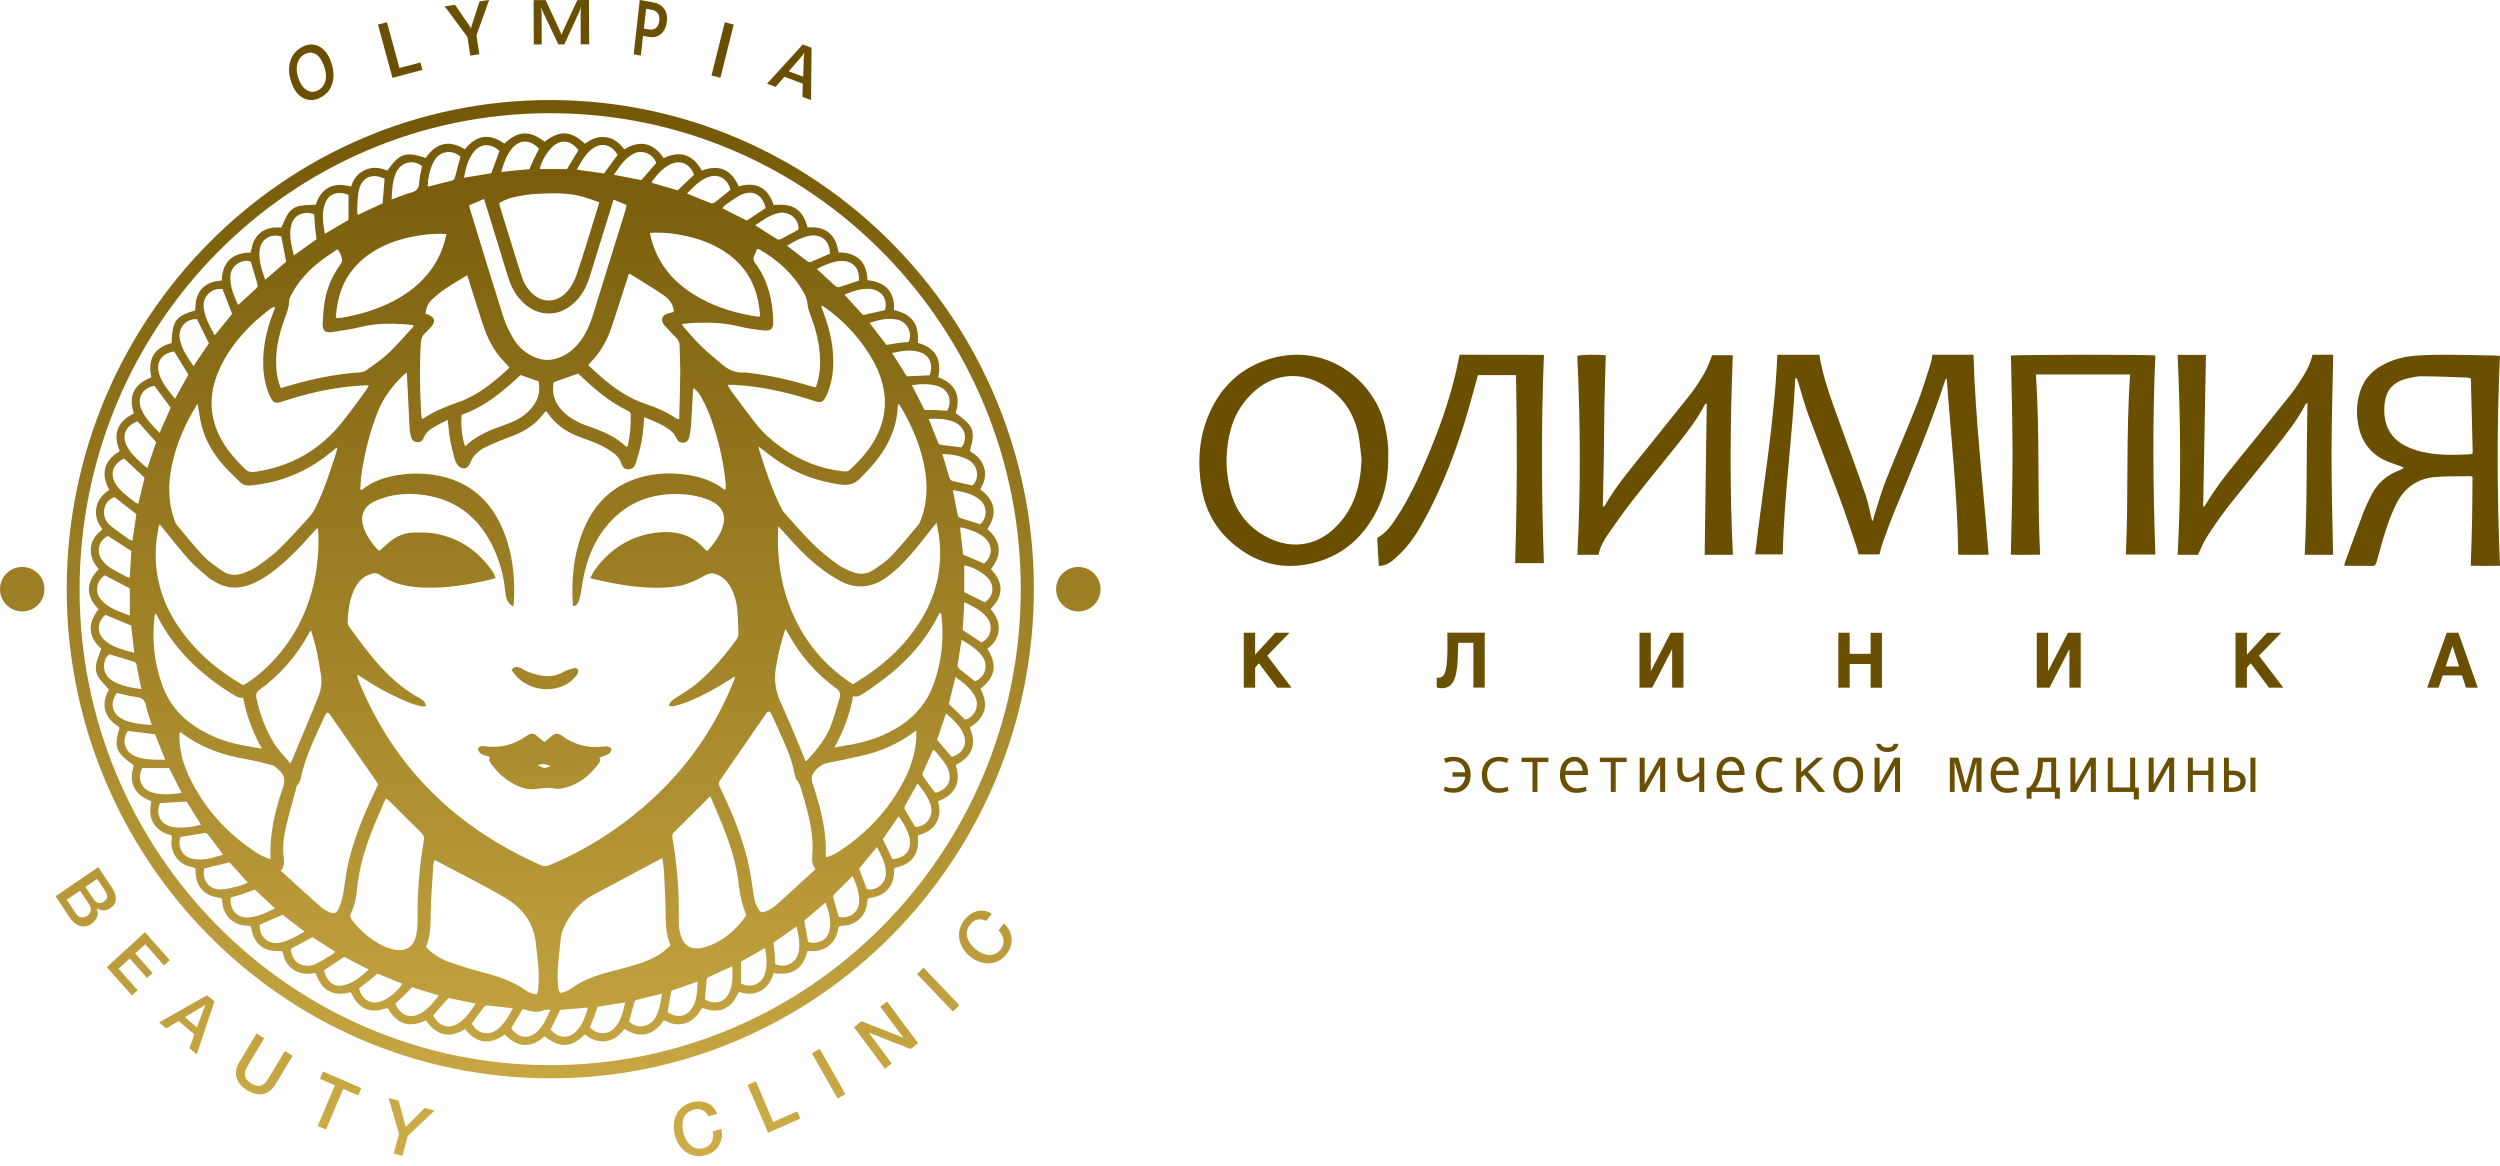 <svg width="148" height="69" viewBox="0 0 148 69" fill="none" xmlns="http://www.w3.org/2000/svg">
<path d="M106.281 22.401C106.114 25.872 105.615 29.321 105.54 32.821C104.986 32.821 104.46 32.821 103.906 32.821C104.357 28.871 105.054 24.973 105.218 21.003C106.056 21.003 106.872 21.003 107.71 21.003C107.744 21.194 107.768 21.385 107.809 21.573C108.069 22.757 108.496 23.895 108.909 25.034C109.425 26.461 109.952 27.884 110.447 29.318C110.604 29.777 110.686 30.259 110.803 30.728C110.809 30.757 110.833 30.783 110.874 30.858C110.905 30.732 110.919 30.644 110.943 30.563C111.172 29.855 111.366 29.13 111.643 28.438C112.238 26.933 112.887 25.452 113.478 23.947C113.789 23.161 114.025 22.352 114.288 21.55C114.347 21.378 114.36 21.194 114.398 21C115.204 21 115.997 21 116.831 21C116.944 24.947 117.419 28.861 117.726 32.838C117.128 32.851 116.544 32.847 115.925 32.838C115.891 29.327 115.495 25.869 115.245 22.385C115.215 22.433 115.167 22.479 115.15 22.53C114.302 25.138 113.232 27.668 112.18 30.204C111.913 30.845 111.688 31.502 111.452 32.152C111.377 32.362 111.329 32.585 111.264 32.821C110.854 32.821 110.451 32.821 110.02 32.821C109.986 32.679 109.962 32.53 109.914 32.391C109.576 31.398 109.248 30.398 108.885 29.415C108.287 27.797 107.658 26.192 107.06 24.575C106.831 23.957 106.664 23.316 106.469 22.686C106.438 22.585 106.401 22.488 106.367 22.388C106.339 22.391 106.309 22.398 106.281 22.401Z" fill="#6A4F00"/>
<path d="M82.186 26.973C82.192 28.04 82.059 29.013 81.65 29.925C80.835 31.742 79.488 32.968 77.513 33.383C75.779 33.747 74.237 33.283 72.909 32.115C71.928 31.252 71.347 30.168 71.133 28.887C70.896 27.485 70.957 26.1 71.47 24.767C72.178 22.937 73.48 21.688 75.383 21.185C78.614 20.332 81.358 22.561 81.975 25.149C82.124 25.776 82.202 26.405 82.186 26.973ZM80.605 27.219C80.543 26.716 80.514 26.207 80.413 25.714C80.127 24.316 79.348 23.271 78.062 22.635C76.744 21.983 75.328 22.197 74.237 23.183C73.588 23.771 73.133 24.481 72.889 25.322C72.532 26.564 72.519 27.82 72.844 29.065C73.188 30.376 73.987 31.333 75.218 31.901C76.439 32.462 77.854 32.355 78.975 31.294C79.549 30.749 79.978 30.11 80.234 29.357C80.478 28.666 80.572 27.953 80.605 27.219Z" fill="#6A4F00"/>
<path d="M102.59 32.846C102.003 32.846 101.458 32.846 100.916 32.846C100.958 29.857 100.997 26.888 101.04 23.893C100.978 23.919 100.939 23.922 100.929 23.941C100.504 24.773 99.937 25.51 99.363 26.238C98.487 27.347 97.582 28.434 96.71 29.547C96.198 30.2 95.718 30.88 95.241 31.559C94.968 31.947 94.738 32.361 94.628 32.843C94.216 32.843 93.811 32.843 93.379 32.843C93.587 28.903 93.558 24.983 93.376 21.069C93.606 20.994 94.521 20.975 95.062 21.037C95.033 22.026 95.001 23.023 94.981 24.019C94.962 25.012 94.965 26.002 94.949 26.995C94.933 27.988 94.907 28.984 94.887 30.013C94.952 29.974 94.988 29.964 94.998 29.942C95.714 28.69 96.658 27.606 97.553 26.484C98.396 25.429 99.243 24.381 100.083 23.327C100.251 23.116 100.401 22.89 100.547 22.664C100.709 22.408 100.874 22.152 101.007 21.884C101.14 21.616 101.237 21.331 101.361 21.027C101.737 21.027 102.139 21.027 102.583 21.027C102.428 24.973 102.389 28.903 102.59 32.846Z" fill="#6A4F00"/>
<path d="M130.428 30.01C130.494 29.968 130.52 29.962 130.529 29.945C131.334 28.565 132.388 27.369 133.385 26.131C134.143 25.184 134.902 24.241 135.657 23.295C135.791 23.126 135.911 22.945 136.032 22.763C136.396 22.215 136.754 21.661 136.898 21C137.311 21 137.708 21 138.128 21C138.092 22.987 138.027 24.957 138.027 26.931C138.024 28.895 138.086 30.856 138.118 32.843C137.575 32.843 137.031 32.843 136.438 32.843C136.591 29.858 136.536 26.879 136.601 23.846C136.523 23.907 136.491 23.92 136.481 23.946C136.002 24.876 135.351 25.687 134.71 26.5C133.772 27.69 132.802 28.853 131.867 30.046C131.428 30.607 131.027 31.2 130.64 31.799C130.438 32.114 130.301 32.47 130.116 32.846C129.764 32.846 129.357 32.846 128.918 32.846C129.126 28.902 129.097 24.967 128.915 21.01C129.484 21.01 130.031 21.01 130.591 21.01C130.533 24.001 130.481 26.983 130.428 30.01Z" fill="#6A4F00"/>
<path d="M138.786 33.495C138.8 33.404 138.8 33.346 138.82 33.295C139.187 32.3 139.544 31.301 139.924 30.312C140.061 29.956 140.235 29.609 140.408 29.269C140.759 28.586 141.306 28.128 142.01 27.856C142.11 27.819 142.207 27.774 142.304 27.673C142.203 27.639 142.107 27.605 142.007 27.567C141.696 27.448 141.373 27.353 141.079 27.2C140.315 26.799 139.834 26.164 139.641 25.305C139.507 24.71 139.497 24.116 139.624 23.521C139.807 22.648 140.295 22.006 141.072 21.595C141.693 21.262 142.364 21.102 143.054 21.052C143.675 21.007 144.299 20.997 144.92 21.001C145.854 21.004 146.789 21.031 147.72 21.048C147.796 21.048 147.873 21.055 147.997 21.065C147.806 25.196 147.826 29.32 148 33.492C147.419 33.509 146.862 33.509 146.265 33.489C146.341 31.715 146.368 29.969 146.371 28.24C146.311 28.209 146.291 28.192 146.271 28.192C145.541 28.206 144.803 28.175 144.076 28.25C143.081 28.352 142.337 28.889 141.873 29.806C141.406 30.727 141.116 31.712 140.852 32.707C140.799 32.914 140.735 33.118 140.675 33.325C140.645 33.431 140.582 33.502 140.462 33.502C139.911 33.495 139.357 33.495 138.786 33.495ZM146.275 22.407C146.168 22.38 146.105 22.356 146.038 22.353C145.15 22.322 144.262 22.281 143.371 22.274C143.098 22.271 142.818 22.336 142.551 22.397C141.646 22.611 141.219 23.103 141.156 24.051C141.089 25.111 141.483 25.923 142.377 26.385C142.681 26.541 143.014 26.66 143.345 26.738C144.306 26.969 145.287 26.942 146.265 26.891C146.291 26.891 146.321 26.861 146.385 26.827C146.351 25.359 146.315 23.881 146.275 22.407Z" fill="#6A4F00"/>
<path d="M126.104 22.167C124.228 22.167 122.389 22.167 120.524 22.167C120.77 25.718 120.601 29.257 120.773 32.837C120.19 32.85 119.633 32.847 119.043 32.84C119.08 30.853 119.141 28.888 119.141 26.924C119.141 24.965 119.083 23.007 119.049 21.052C119.292 20.991 127.19 20.978 127.598 21.046C127.423 24.959 127.463 28.882 127.598 32.828C127.005 32.828 126.448 32.828 125.851 32.828C126.016 29.27 125.851 25.731 126.104 22.167Z" fill="#6A4F00"/>
<path d="M91.402 21.007C91.236 25.124 91.256 29.221 91.398 33.336C90.816 33.336 90.27 33.336 89.695 33.336C89.814 29.62 89.82 25.927 89.748 22.208C88.974 22.208 88.219 22.208 87.495 22.208C87.23 23.143 86.992 24.068 86.711 24.976C86.128 26.856 85.42 28.681 84.511 30.423C84.147 31.118 83.756 31.8 83.247 32.394C83.002 32.681 82.724 32.941 82.44 33.184C82.221 33.373 81.957 33.491 81.626 33.504C81.593 32.947 81.563 32.401 81.53 31.844C82.079 31.55 82.407 31.054 82.728 30.558C83.406 29.515 83.932 28.388 84.421 27.244C85.156 25.519 85.794 23.764 86.214 21.928C86.284 21.624 86.34 21.317 86.406 21C88.067 21.007 89.715 21.007 91.402 21.007Z" fill="#6A4F00"/>
<path fill-rule="evenodd" clip-rule="evenodd" d="M86.053 44.804C85.855 44.804 85.667 44.839 85.489 44.911L85.566 45.161C85.744 45.099 85.905 45.064 86.049 45.064C86.241 45.064 86.399 45.12 86.52 45.234C86.644 45.348 86.718 45.511 86.745 45.719H85.992V45.983H86.745C86.718 46.191 86.641 46.357 86.51 46.482C86.382 46.604 86.228 46.666 86.043 46.666C85.878 46.666 85.707 46.631 85.529 46.565L85.479 46.808C85.65 46.888 85.838 46.929 86.043 46.929C86.352 46.929 86.6 46.832 86.785 46.638C86.97 46.444 87.06 46.188 87.06 45.865C87.06 45.546 86.966 45.289 86.781 45.092C86.594 44.904 86.352 44.804 86.053 44.804ZM88.743 46.669C88.531 46.669 88.363 46.593 88.232 46.437C88.101 46.285 88.037 46.094 88.037 45.868C88.037 45.622 88.101 45.425 88.225 45.282C88.35 45.14 88.524 45.068 88.739 45.068C88.884 45.068 89.045 45.099 89.223 45.165L89.3 44.915C89.122 44.842 88.934 44.807 88.736 44.807C88.434 44.807 88.192 44.904 88.004 45.099C87.819 45.293 87.725 45.55 87.725 45.872C87.725 46.194 87.816 46.451 88.001 46.645C88.185 46.839 88.43 46.936 88.739 46.936C88.944 46.936 89.132 46.895 89.303 46.815L89.253 46.572C89.078 46.638 88.907 46.669 88.743 46.669ZM90.076 45.116H90.724V46.881H91.016V45.116H91.664V44.852H90.076V45.116ZM93.212 44.804C92.957 44.804 92.752 44.901 92.591 45.092C92.43 45.282 92.349 45.539 92.349 45.861C92.349 46.191 92.44 46.451 92.618 46.645C92.796 46.839 93.031 46.936 93.323 46.936C93.555 46.936 93.756 46.895 93.931 46.815L93.88 46.572C93.689 46.638 93.508 46.673 93.326 46.673C93.138 46.673 92.98 46.597 92.853 46.447C92.725 46.298 92.658 46.108 92.658 45.879H94.008V45.782C94.008 45.487 93.931 45.248 93.78 45.071C93.625 44.894 93.437 44.804 93.212 44.804ZM92.678 45.633C92.688 45.466 92.745 45.331 92.846 45.227C92.947 45.123 93.071 45.071 93.225 45.071C93.343 45.071 93.451 45.127 93.544 45.234C93.638 45.341 93.689 45.477 93.689 45.633H92.678ZM94.71 45.116H95.358V46.881H95.65V45.116H96.298V44.852H94.71V45.116ZM97.366 46.434V44.852H97.07V46.881H97.406L98.279 45.31V46.881H98.578V44.852H98.242L97.366 46.434ZM100.596 45.695C100.371 45.92 100.173 46.035 99.995 46.035C99.858 46.035 99.757 45.993 99.693 45.907C99.629 45.823 99.596 45.688 99.596 45.508V44.852H99.3V45.598C99.3 45.827 99.35 45.997 99.455 46.118C99.559 46.236 99.706 46.295 99.901 46.295C100.13 46.295 100.361 46.181 100.593 45.955V46.881H100.892V44.852H100.593V45.695H100.596ZM102.483 44.804C102.228 44.804 102.023 44.901 101.862 45.092C101.701 45.282 101.62 45.539 101.62 45.861C101.62 46.191 101.711 46.451 101.889 46.645C102.067 46.839 102.302 46.936 102.594 46.936C102.826 46.936 103.027 46.895 103.202 46.815L103.152 46.572C102.96 46.638 102.779 46.673 102.598 46.673C102.41 46.673 102.252 46.597 102.124 46.447C101.997 46.298 101.929 46.108 101.929 45.879H103.279V45.782C103.279 45.487 103.202 45.248 103.051 45.071C102.9 44.894 102.708 44.804 102.483 44.804ZM101.95 45.633C101.96 45.466 102.017 45.331 102.117 45.227C102.218 45.123 102.342 45.071 102.497 45.071C102.614 45.071 102.722 45.127 102.816 45.234C102.91 45.341 102.96 45.477 102.96 45.633H101.95ZM104.968 46.669C104.757 46.669 104.589 46.593 104.458 46.437C104.327 46.285 104.263 46.094 104.263 45.868C104.263 45.622 104.327 45.425 104.451 45.282C104.576 45.14 104.75 45.068 104.965 45.068C105.109 45.068 105.271 45.099 105.449 45.165L105.526 44.915C105.348 44.842 105.16 44.807 104.962 44.807C104.659 44.807 104.418 44.904 104.23 45.099C104.045 45.293 103.951 45.55 103.951 45.872C103.951 46.194 104.042 46.451 104.226 46.645C104.411 46.839 104.656 46.936 104.965 46.936C105.17 46.936 105.358 46.895 105.529 46.815L105.479 46.572C105.304 46.638 105.133 46.669 104.968 46.669ZM107.934 44.852H107.557L106.634 45.709V44.852H106.338V46.881H106.634V46.042L106.825 45.872L107.658 46.881H108.044L107.034 45.681L107.934 44.852ZM109.414 44.804C109.142 44.804 108.927 44.901 108.77 45.095C108.608 45.289 108.531 45.546 108.531 45.865C108.531 46.188 108.612 46.444 108.77 46.642C108.927 46.836 109.142 46.936 109.414 46.936C109.686 46.936 109.901 46.839 110.059 46.642C110.22 46.444 110.298 46.188 110.298 45.865C110.298 45.546 110.217 45.289 110.059 45.095C109.898 44.901 109.683 44.804 109.414 44.804ZM109.834 46.437C109.73 46.593 109.589 46.669 109.411 46.669C109.23 46.669 109.092 46.593 108.988 46.437C108.887 46.285 108.837 46.094 108.837 45.868C108.837 45.629 108.887 45.438 108.988 45.289C109.089 45.14 109.23 45.068 109.411 45.068C109.592 45.068 109.733 45.144 109.834 45.293C109.935 45.442 109.985 45.636 109.985 45.868C109.989 46.094 109.938 46.281 109.834 46.437ZM111.291 44.391C111.409 44.478 111.553 44.52 111.725 44.52C112.101 44.52 112.319 44.357 112.386 44.034H112.114C112.091 44.104 112.054 44.156 112.003 44.197C111.953 44.235 111.859 44.256 111.721 44.256C111.513 44.256 111.382 44.183 111.328 44.034H111.063C111.1 44.187 111.177 44.308 111.291 44.391ZM111.271 46.434V44.852H110.976V46.881H111.312L112.185 45.31V46.881H112.484V44.852H112.148L111.271 46.434ZM116.365 46.475L115.939 44.852H115.429V46.881H115.714V45.102L116.204 46.884H116.51L117.003 45.102V46.884H117.306V44.856H116.815L116.365 46.475ZM118.709 44.804C118.454 44.804 118.249 44.901 118.088 45.092C117.927 45.282 117.846 45.539 117.846 45.861C117.846 46.191 117.937 46.451 118.115 46.645C118.293 46.839 118.528 46.936 118.82 46.936C119.052 46.936 119.253 46.895 119.428 46.815L119.378 46.572C119.186 46.638 119.005 46.673 118.823 46.673C118.635 46.673 118.478 46.597 118.35 46.447C118.222 46.298 118.155 46.108 118.155 45.879H119.505V45.782C119.505 45.487 119.428 45.248 119.277 45.071C119.126 44.894 118.934 44.804 118.709 44.804ZM118.175 45.633C118.185 45.466 118.243 45.331 118.343 45.227C118.444 45.123 118.568 45.071 118.723 45.071C118.84 45.071 118.948 45.127 119.042 45.234C119.136 45.341 119.186 45.477 119.186 45.633H118.175ZM121.725 44.852H120.64V45.224C120.64 45.536 120.593 45.809 120.499 46.056C120.405 46.298 120.284 46.489 120.133 46.621H119.975V47.283H120.267V46.884H121.648V47.283H121.943V46.621H121.725V44.852ZM121.433 46.621H120.513C120.637 46.461 120.738 46.253 120.818 45.997C120.895 45.74 120.936 45.459 120.936 45.154V45.12H121.433V46.621ZM122.863 46.434V44.852H122.568V46.881H122.903L123.776 45.31V46.881H124.075V44.852H123.74L122.863 46.434ZM126.402 44.852H126.104V46.617H125.073V44.852H124.781V46.881H126.322V47.325H126.621V46.621H126.402V44.852ZM127.497 46.434V44.852H127.202V46.881H127.537L128.411 45.31V46.881H128.709V44.852H128.374L127.497 46.434ZM130.731 45.619H129.818V44.852H129.522V46.881H129.818V45.879H130.731V46.881H131.03V44.852H130.731V45.619ZM133.226 44.852V46.881H133.521V44.852H133.226ZM132.739 45.789C132.601 45.674 132.407 45.619 132.155 45.619H131.95V44.852H131.658V46.881H132.158C132.413 46.881 132.608 46.825 132.742 46.718C132.877 46.611 132.947 46.455 132.947 46.253C132.947 46.059 132.877 45.903 132.739 45.789ZM132.507 46.527C132.423 46.59 132.306 46.621 132.155 46.621H131.95V45.882H132.155C132.306 45.882 132.42 45.914 132.507 45.979C132.591 46.042 132.635 46.136 132.635 46.257C132.632 46.375 132.591 46.465 132.507 46.527Z" fill="#6A4F00"/>
<path fill-rule="evenodd" clip-rule="evenodd" d="M76.341 37.456H75.499L74.305 38.757V37.456H73.632V40.708H74.305V39.524L74.531 39.266L75.612 40.708H76.457L75.02 38.817L76.341 37.456ZM85.69 38.114C85.69 38.471 85.683 38.778 85.67 39.033C85.656 39.287 85.63 39.496 85.59 39.658C85.55 39.821 85.497 39.938 85.427 40.012C85.357 40.086 85.267 40.125 85.157 40.125C85.144 40.125 85.124 40.125 85.104 40.121C85.084 40.118 85.067 40.114 85.054 40.107V40.691C85.144 40.726 85.24 40.744 85.347 40.744C85.583 40.744 85.766 40.673 85.896 40.535C86.026 40.397 86.119 40.206 86.179 39.966C86.239 39.726 86.275 39.439 86.292 39.111C86.308 38.782 86.318 38.432 86.328 38.054H87.223V40.705H87.895V37.453H85.686V38.114H85.69ZM97.74 39.712H97.727V37.456H97.058V40.708H97.813L98.978 38.45H98.991V40.708H99.66V37.456H98.904L97.74 39.712ZM110.739 38.704H109.501V37.456H108.829V40.708H109.501V39.309H110.739V40.712H111.411V37.46H110.739V38.704ZM121.259 39.712H121.245V37.456H120.577V40.708H121.332L122.496 38.45H122.51V40.708H123.178V37.456H122.423L121.259 39.712ZM135.053 37.456H134.211L133.016 38.757V37.456H132.344V40.708H133.016V39.524L133.243 39.266L134.324 40.708H135.169L133.732 38.817L135.053 37.456ZM145.536 37.456H144.847L143.689 40.708H144.368L144.608 39.984H145.752L145.985 40.708H146.684L145.536 37.456ZM144.784 39.453L145.183 38.259H145.193L145.579 39.453H144.784Z" fill="#6A4F00"/>
<path d="M61.205 34.889C61.192 50.884 48.35 63.871 32.549 63.837C16.523 63.804 3.905 50.617 3.949 34.801C3.996 18.839 16.844 5.883 32.636 5.923C48.414 5.964 61.215 18.927 61.205 34.889ZM4.711 34.865C4.694 50.398 17.141 63.02 32.508 63.057C47.896 63.094 60.376 50.516 60.43 34.963C60.483 19.556 48.17 6.687 32.535 6.701C17.158 6.714 4.741 19.299 4.711 34.865Z" fill="url(#paint0_linear_329_19)"/>
<path d="M22.93 10.1C23.66 9.074 24.02 8.956 25.204 9.352C25.804 8.473 26.574 8.245 27.517 8.839C28.211 7.983 28.994 7.876 29.857 8.503C30.637 7.775 31.297 7.665 32.244 8.389C33.147 7.678 33.834 7.755 34.627 8.51C34.987 8.245 35.381 8.061 35.854 8.121C36.331 8.178 36.667 8.456 36.957 8.842C37.901 8.262 38.677 8.456 39.291 9.362C40.281 8.883 41.024 9.161 41.551 10.1C42.577 9.711 43.297 10.043 43.731 11.033C44.794 10.731 45.474 11.137 45.804 12.144C46.921 12.009 47.517 12.389 47.807 13.459C47.884 13.459 47.971 13.462 48.054 13.459C48.861 13.439 49.441 13.908 49.587 14.7C49.601 14.774 49.624 14.848 49.651 14.942C50.717 14.955 51.314 15.479 51.357 16.586C52.431 16.696 52.974 17.28 52.927 18.354C54.027 18.622 54.414 19.196 54.337 20.3C55.361 20.578 55.771 21.262 55.541 22.329C56.571 22.715 56.897 23.44 56.574 24.453C57.647 25.208 57.757 25.5 57.417 26.688C57.471 26.728 57.524 26.785 57.587 26.822C58.171 27.157 58.584 28.013 58.114 28.801C58.087 28.848 58.071 28.902 58.037 28.979C58.897 29.613 59.071 30.388 58.457 31.324C59.261 32.029 59.354 32.821 58.667 33.686C58.724 33.76 58.774 33.83 58.831 33.897C59.364 34.522 59.364 35.223 58.831 35.837C58.774 35.904 58.717 35.971 58.647 36.058C58.947 36.414 59.157 36.803 59.124 37.279C59.091 37.759 58.841 38.115 58.454 38.41C59.047 39.319 58.941 40.108 58.041 40.769C58.554 41.718 58.351 42.486 57.407 43.067C57.841 44.06 57.554 44.801 56.577 45.288C56.921 46.338 56.547 47.039 55.531 47.435C55.657 47.891 55.661 48.331 55.414 48.74C55.174 49.143 54.787 49.327 54.344 49.448C54.344 49.559 54.341 49.659 54.344 49.757C54.391 50.535 53.961 51.125 53.211 51.313C53.127 51.333 53.041 51.36 52.941 51.387C52.934 51.484 52.927 51.572 52.924 51.659C52.917 52.42 52.417 53.008 51.671 53.125C51.364 53.175 51.364 53.175 51.331 53.487C51.254 54.205 50.701 54.745 49.987 54.796C49.647 54.819 49.647 54.819 49.584 55.135C49.447 55.809 48.867 56.292 48.184 56.302C48.064 56.302 47.941 56.302 47.797 56.302C47.554 57.366 46.877 57.785 45.801 57.607C45.664 58.057 45.447 58.443 45.027 58.664C44.621 58.882 44.194 58.869 43.754 58.721C43.701 58.812 43.651 58.886 43.614 58.963C43.247 59.708 42.564 59.993 41.774 59.734C41.711 59.714 41.647 59.697 41.564 59.674C41.514 59.744 41.454 59.812 41.414 59.885C41.087 60.479 40.267 60.888 39.481 60.472C39.431 60.446 39.381 60.432 39.301 60.399C38.697 61.288 37.924 61.509 36.957 60.915C36.684 61.298 36.344 61.573 35.871 61.637C35.401 61.7 34.997 61.539 34.624 61.234C33.867 62.029 33.077 62.063 32.247 61.348C31.434 62.063 30.641 62.039 29.887 61.244C29.011 61.865 28.221 61.804 27.531 60.922C26.607 61.492 25.837 61.318 25.21 60.405C24.25 60.872 23.491 60.64 22.957 59.684C22.881 59.697 22.804 59.704 22.734 59.728C21.921 59.989 21.257 59.711 20.874 58.939C20.844 58.879 20.814 58.822 20.77 58.738C19.744 59.02 19.037 58.657 18.691 57.614C18.597 57.621 18.511 57.617 18.424 57.631C17.594 57.758 16.901 57.211 16.774 56.51C16.764 56.446 16.73 56.386 16.697 56.302C16.597 56.302 16.5 56.302 16.404 56.302C15.614 56.316 15.05 55.853 14.9 55.064C14.887 54.987 14.864 54.913 14.841 54.819C14.717 54.809 14.594 54.803 14.477 54.789C13.751 54.709 13.23 54.178 13.167 53.45C13.14 53.169 13.14 53.169 12.894 53.132C12.057 53.004 11.58 52.441 11.58 51.588C11.58 51.535 11.577 51.478 11.57 51.404C11.487 51.377 11.407 51.34 11.324 51.323C10.514 51.162 10.054 50.407 10.164 49.693C10.174 49.629 10.164 49.562 10.164 49.455C9.727 49.347 9.337 49.149 9.09 48.74C8.85 48.337 8.857 47.911 8.96 47.452C8.88 47.408 8.81 47.361 8.734 47.328C7.967 46.985 7.654 46.331 7.87 45.523C7.89 45.449 7.9 45.375 7.914 45.308C6.84 44.533 6.73 44.241 7.08 43.073C7.02 43.026 6.954 42.969 6.884 42.922C6.19 42.453 6 41.708 6.384 40.956C6.407 40.909 6.43 40.856 6.447 40.819C6.24 40.584 6.024 40.376 5.857 40.131C5.69 39.886 5.637 39.581 5.697 39.292C5.757 39.004 5.884 38.729 5.997 38.403C5.234 37.736 5.147 36.944 5.834 36.065C5.09 35.297 5.057 34.505 5.844 33.693C5.544 33.344 5.347 32.955 5.377 32.478C5.41 31.995 5.67 31.646 6.067 31.338C5.77 30.959 5.624 30.549 5.7 30.079C5.777 29.6 6.06 29.274 6.464 29.006C5.957 28.046 6.144 27.275 7.09 26.704C6.664 25.704 6.94 24.96 7.924 24.477C7.577 23.433 7.944 22.732 8.96 22.339C8.724 21.276 9.124 20.588 10.154 20.31C10.217 18.961 10.384 18.733 11.554 18.374C11.56 18.3 11.574 18.213 11.574 18.129C11.58 17.32 12.074 16.75 12.867 16.636C12.944 16.626 13.021 16.616 13.127 16.602C13.167 15.519 13.741 14.972 14.831 14.952C14.854 14.868 14.88 14.784 14.897 14.7C15.047 13.908 15.63 13.442 16.437 13.466C16.514 13.469 16.59 13.466 16.654 13.466C16.791 13.18 16.897 12.899 17.057 12.65C17.217 12.402 17.477 12.234 17.767 12.184C18.057 12.133 18.357 12.137 18.694 12.117C19.017 11.137 19.707 10.748 20.784 11.046C20.93 10.594 21.191 10.245 21.627 10.057C22.064 9.859 22.497 9.926 22.93 10.1ZM21.331 28.982C21.357 28.989 21.387 28.999 21.414 29.006C21.974 28.553 22.624 28.301 23.32 28.167C23.991 28.036 24.664 27.999 25.344 28.07C27.447 28.285 28.927 29.365 29.757 31.317C30.351 32.713 30.501 34.186 30.421 35.692C30.417 35.763 30.387 35.83 30.367 35.907C30.057 35.689 29.954 35.491 29.914 35.038C29.837 34.219 29.641 33.428 29.317 32.673C28.441 30.623 26.924 29.439 24.687 29.258C23.857 29.19 23.044 29.304 22.27 29.633C21.494 29.965 21.261 30.566 21.574 31.354C21.741 31.774 21.997 32.139 22.294 32.475C22.34 32.529 22.404 32.569 22.457 32.616C22.657 32.438 22.837 32.274 23.024 32.113C23.471 31.727 23.994 31.522 24.581 31.522C24.98 31.522 25.387 31.519 25.774 31.589C27.214 31.854 28.331 32.633 29.161 33.834C29.237 33.944 29.281 34.082 29.341 34.213C29.271 34.243 29.241 34.26 29.211 34.267C27.844 34.599 26.467 34.84 25.054 34.786C24.144 34.753 23.267 34.568 22.497 34.035C22.337 33.924 22.177 33.911 21.994 33.965C21.454 34.122 21.137 34.505 20.927 34.998C20.68 35.572 20.607 36.182 20.581 36.8C20.577 36.91 20.627 37.041 20.694 37.135C21.874 38.769 23.07 40.383 24.901 41.366C25.05 41.446 25.187 41.567 25.217 41.812C25.097 41.812 24.997 41.829 24.91 41.809C24.697 41.755 24.48 41.694 24.274 41.614C23.277 41.221 22.34 40.708 21.444 40.121C21.347 40.057 21.25 40 21.154 39.94C21.167 40.131 21.217 40.275 21.277 40.416C23.377 45.502 27.041 49.015 32.007 51.213C32.197 51.297 32.357 51.286 32.544 51.209C33.927 50.639 35.231 49.914 36.454 49.052C39.601 46.831 41.961 43.972 43.414 40.376C43.451 40.289 43.474 40.198 43.527 40.037C43.361 40.138 43.261 40.202 43.157 40.265C42.384 40.755 41.584 41.195 40.737 41.537C40.461 41.648 40.171 41.735 39.884 41.812C39.804 41.835 39.704 41.798 39.597 41.785C39.681 41.5 39.877 41.396 40.064 41.275C40.447 41.027 40.841 40.795 41.194 40.507C42.124 39.749 42.887 38.829 43.597 37.866C43.664 37.776 43.714 37.642 43.714 37.531C43.701 37.018 43.691 36.501 43.634 35.991C43.587 35.558 43.464 35.135 43.247 34.75C43.044 34.387 42.764 34.115 42.361 33.981C42.144 33.907 41.964 33.938 41.761 34.052C41.414 34.246 41.051 34.428 40.677 34.558C40.171 34.736 39.634 34.78 39.101 34.793C38.094 34.817 37.104 34.686 36.121 34.491C35.744 34.417 35.367 34.327 34.937 34.233C35.041 34.045 35.104 33.894 35.197 33.763C36.121 32.485 37.344 31.703 38.914 31.526C39.987 31.405 40.947 31.636 41.697 32.485C41.741 32.532 41.794 32.569 41.864 32.626C42.197 32.284 42.467 31.918 42.661 31.502C43.094 30.576 42.827 29.922 41.874 29.563C41.414 29.388 40.934 29.291 40.444 29.261C38.524 29.143 36.924 29.781 35.747 31.348C34.977 32.371 34.604 33.559 34.434 34.82C34.401 35.072 34.347 35.327 34.271 35.568C34.224 35.712 34.134 35.867 33.917 35.884C33.811 34.27 33.957 32.713 34.597 31.234C35.231 29.771 36.281 28.751 37.821 28.288C38.774 27.999 39.747 27.962 40.727 28.117C41.507 28.238 42.237 28.489 42.871 28.979C42.881 28.989 42.911 28.976 42.957 28.972C42.957 28.835 42.971 28.691 42.954 28.553C42.844 27.446 42.604 26.369 42.271 25.312C42.071 24.681 41.834 24.067 41.504 23.494C41.394 23.302 41.271 23.118 41.044 22.974C41.031 23.118 41.021 23.225 41.014 23.336C40.981 23.916 40.957 24.497 40.917 25.077C40.901 25.332 40.867 25.59 40.814 25.842C40.764 26.087 40.631 26.201 40.441 26.208C40.234 26.218 40.117 26.104 40.034 25.923C39.984 25.812 39.921 25.698 39.837 25.617C39.354 25.164 38.751 24.95 38.144 24.698C38.091 25.208 38.067 25.678 37.981 26.137C37.897 26.584 37.761 27.023 37.627 27.459C37.564 27.664 37.397 27.798 37.171 27.788C36.957 27.778 36.844 27.627 36.777 27.432C36.687 27.157 36.507 26.939 36.274 26.782C36.034 26.62 35.791 26.463 35.527 26.342C35.144 26.168 34.744 26.023 34.347 25.879C33.551 25.59 32.881 25.137 32.401 24.426C32.377 24.393 32.344 24.369 32.307 24.336C32.157 24.51 32.031 24.681 31.887 24.832C31.414 25.329 30.827 25.631 30.191 25.866C29.691 26.05 29.197 26.251 28.717 26.486C28.311 26.684 27.994 26.983 27.824 27.436C27.687 27.805 27.287 27.825 27.067 27.496C27 27.395 26.944 27.281 26.914 27.164C26.817 26.798 26.717 26.429 26.651 26.057C26.584 25.678 26.554 25.288 26.504 24.859C26.234 24.997 25.991 25.107 25.761 25.241C25.467 25.409 25.197 25.601 25.074 25.943C25.014 26.104 24.874 26.188 24.704 26.181C24.52 26.171 24.387 26.06 24.34 25.882C24.294 25.711 24.257 25.533 24.247 25.356C24.194 24.363 24.151 23.366 24.101 22.373C24.097 22.289 24.09 22.202 24.084 22.058C23.96 22.158 23.87 22.215 23.797 22.289C23.201 22.886 22.697 23.547 22.381 24.342C21.881 25.594 21.564 26.895 21.377 28.227C21.347 28.479 21.347 28.731 21.331 28.982ZM11.7 23.913C11.67 23.953 11.647 23.977 11.63 24.003C10.957 25.107 10.44 26.278 10.174 27.55C9.95 28.607 9.947 29.66 10.294 30.697C10.34 30.834 10.387 30.979 10.477 31.086C10.997 31.713 11.504 32.351 12.067 32.938C12.394 33.28 12.8 33.548 13.197 33.817C13.56 34.062 13.977 34.085 14.38 33.934C14.681 33.824 14.987 33.7 15.247 33.518C15.71 33.193 16.171 32.851 16.574 32.455C17.18 31.864 17.744 31.227 18.314 30.603C18.447 30.455 18.561 30.284 18.651 30.106C19.187 29.033 19.557 27.895 19.914 26.755C19.937 26.677 19.947 26.594 19.967 26.503C19.927 26.51 19.914 26.51 19.907 26.516C19.794 26.607 19.684 26.701 19.57 26.791C18.184 27.922 16.607 28.576 14.831 28.741C14.577 28.764 14.374 28.707 14.194 28.526C13.867 28.191 13.517 27.875 13.21 27.526C12.624 26.855 12.171 26.1 11.944 25.228C11.837 24.812 11.787 24.379 11.7 23.913ZM18.834 31.311C18.811 31.297 18.784 31.284 18.761 31.27C18.637 31.411 18.511 31.549 18.387 31.69C17.674 32.488 16.93 33.26 16.067 33.901C15.654 34.206 15.214 34.464 14.727 34.639C14.034 34.887 13.37 34.82 12.741 34.451C12.587 34.36 12.427 34.273 12.294 34.156C11.924 33.834 11.537 33.525 11.21 33.163C10.68 32.576 10.197 31.945 9.694 31.334C9.62 31.244 9.547 31.153 9.454 31.039C9.417 31.126 9.39 31.166 9.384 31.207C9.334 31.549 9.267 31.891 9.24 32.237C9.107 34.011 9.567 35.629 10.56 37.091C11.537 38.534 12.817 39.641 14.307 40.514C14.344 40.534 14.387 40.544 14.414 40.557C15.757 39.775 17.084 38.276 17.837 36.685C18.64 34.981 18.934 33.183 18.834 31.311ZM50.484 40.51C52.201 39.494 53.644 38.229 54.641 36.501C55.491 35.031 55.804 33.444 55.591 31.757C55.561 31.509 55.504 31.264 55.447 30.952C55.331 31.093 55.261 31.173 55.191 31.257C54.864 31.666 54.547 32.086 54.211 32.488C53.707 33.089 53.181 33.659 52.551 34.129C51.627 34.82 50.657 34.917 49.651 34.347C49.217 34.102 48.801 33.814 48.411 33.505C47.647 32.901 46.997 32.18 46.354 31.452C46.277 31.368 46.197 31.287 46.071 31.16C45.964 33.153 46.267 34.984 47.104 36.709C47.871 38.282 49.001 39.534 50.484 40.51ZM44.914 26.443C44.921 26.513 44.921 26.56 44.934 26.6C45.301 27.775 45.687 28.942 46.231 30.046C46.291 30.163 46.361 30.284 46.451 30.381C47.004 30.995 47.541 31.623 48.127 32.203C48.577 32.646 49.081 33.042 49.591 33.418C49.854 33.612 50.174 33.743 50.481 33.864C50.884 34.022 51.304 34.001 51.667 33.763C52.047 33.515 52.437 33.26 52.751 32.935C53.314 32.347 53.824 31.71 54.347 31.089C54.437 30.982 54.494 30.841 54.544 30.703C54.871 29.788 54.921 28.845 54.771 27.892C54.551 26.5 54.011 25.232 53.297 24.034C53.274 23.994 53.234 23.96 53.201 23.92C53.174 23.943 53.161 23.95 53.161 23.957C53.154 23.99 53.151 24.024 53.147 24.057C53.121 24.869 52.887 25.617 52.504 26.329C52.097 27.083 51.527 27.707 50.931 28.315C50.584 28.667 50.217 28.751 49.761 28.687C48.464 28.506 47.254 28.087 46.161 27.362C45.741 27.08 45.351 26.765 44.914 26.443ZM21.837 22.816C21.691 22.816 21.594 22.812 21.5 22.816C19.86 22.903 18.27 23.255 16.714 23.772C16.3 23.91 16.167 23.856 15.98 23.45C15.707 22.863 15.597 22.239 15.581 21.595C15.554 20.551 15.78 19.555 16.144 18.582C16.197 18.441 16.244 18.303 16.294 18.163C16.137 18.193 16.03 18.25 15.941 18.327C15.63 18.582 15.31 18.827 15.021 19.102C14.117 19.964 13.354 20.93 12.884 22.105C12.294 23.581 12.434 24.99 13.287 26.329C13.627 26.859 14.05 27.315 14.497 27.754C14.677 27.936 14.867 27.966 15.097 27.932C17.081 27.647 18.747 26.758 20.054 25.232C20.61 24.581 21.101 23.869 21.614 23.185C21.691 23.084 21.747 22.967 21.837 22.816ZM48.667 18.099C48.651 18.112 48.634 18.129 48.617 18.142C48.667 18.276 48.714 18.411 48.764 18.545C49.131 19.528 49.361 20.538 49.327 21.591C49.307 22.232 49.191 22.86 48.914 23.443C48.741 23.809 48.604 23.863 48.224 23.745C48.087 23.702 47.951 23.655 47.811 23.611C46.404 23.178 44.974 22.869 43.501 22.786C43.374 22.779 43.247 22.786 43.071 22.786C43.161 22.937 43.214 23.047 43.284 23.141C43.777 23.802 44.264 24.47 44.777 25.117C45.194 25.644 45.694 26.09 46.244 26.48C47.354 27.268 48.581 27.761 49.937 27.905C50.074 27.919 50.191 27.919 50.307 27.815C50.951 27.221 51.527 26.573 51.917 25.778C52.301 24.997 52.461 24.178 52.351 23.306C52.264 22.618 52.034 21.98 51.704 21.38C51.011 20.128 50.064 19.102 48.921 18.256C48.837 18.199 48.751 18.152 48.667 18.099ZM48.274 51.461C48.101 51.219 48.064 51.011 48.081 50.776C48.104 50.401 48.121 50.018 48.087 49.642C47.997 48.646 47.727 47.69 47.431 46.74C47.367 46.539 47.324 46.334 47.164 46.173C47.107 46.116 47.097 46.012 47.074 45.928C46.951 45.489 46.871 45.033 46.701 44.61C46.391 43.832 46.027 43.077 45.687 42.312C45.671 42.272 45.654 42.225 45.627 42.194C45.561 42.117 45.481 42.09 45.401 42.178C45.364 42.218 45.334 42.268 45.304 42.312C44.417 43.597 43.534 44.885 42.641 46.167C42.534 46.318 42.537 46.432 42.614 46.593C42.851 47.086 43.084 47.583 43.294 48.086C43.797 49.28 44.221 50.505 44.434 51.79C44.514 52.273 44.574 52.763 44.667 53.246C44.704 53.44 44.791 53.628 44.891 53.803C45.007 54.007 45.127 54.048 45.337 53.954C45.527 53.87 45.727 53.776 45.884 53.638C46.681 52.924 47.464 52.199 48.274 51.461ZM16.627 51.551C17.43 52.283 18.201 52.991 18.984 53.685C19.124 53.809 19.297 53.9 19.464 53.984C19.764 54.128 19.917 54.088 20.054 53.779C20.171 53.517 20.254 53.232 20.307 52.95C20.407 52.434 20.451 51.907 20.554 51.394C20.884 49.783 21.511 48.277 22.214 46.804C22.27 46.683 22.327 46.566 22.387 46.438C22.327 46.344 22.277 46.261 22.221 46.177C21.311 44.865 20.401 43.553 19.491 42.241C19.477 42.225 19.457 42.215 19.437 42.201C19.427 42.194 19.417 42.191 19.404 42.191C19.394 42.191 19.381 42.194 19.344 42.198C19.314 42.245 19.264 42.302 19.234 42.369C18.954 42.979 18.664 43.583 18.407 44.201C18.217 44.654 18.061 45.12 17.914 45.59C17.82 45.892 17.847 46.237 17.594 46.482C17.557 46.516 17.554 46.586 17.541 46.64C17.337 47.405 17.11 48.166 16.934 48.941C16.797 49.528 16.714 50.136 16.797 50.74C16.831 51.018 16.847 51.273 16.627 51.551ZM25.217 56.047C25.284 56.118 25.331 56.178 25.387 56.232C25.747 56.557 26.16 56.802 26.614 56.96C27.181 57.158 27.751 57.342 28.331 57.493C29.324 57.752 30.301 58.037 31.154 58.647C31.251 58.718 31.367 58.768 31.481 58.808C31.567 58.842 31.667 58.845 31.781 58.865C31.817 58.741 31.864 58.647 31.867 58.55C31.884 58.184 31.907 57.812 31.884 57.446C31.854 56.933 31.774 56.423 31.731 55.913C31.624 54.655 30.927 53.759 29.904 53.152C28.654 52.407 27.341 51.766 26.057 51.082C25.954 51.025 25.847 50.974 25.717 50.907C25.691 51.015 25.66 51.089 25.657 51.162C25.601 52.088 25.524 53.014 25.5 53.94C25.48 54.658 25.52 55.373 25.217 56.047ZM39.211 50.8C39.054 50.88 38.954 50.927 38.857 50.981C37.611 51.645 36.364 52.31 35.117 52.977C34.267 53.434 33.707 54.155 33.331 55.027C33.257 55.198 33.217 55.393 33.197 55.578C33.127 56.198 33.057 56.822 33.017 57.446C32.994 57.788 33.027 58.137 33.047 58.483C33.054 58.584 33.117 58.681 33.151 58.778C33.454 58.745 33.677 58.614 33.884 58.469C34.461 58.074 35.091 57.809 35.761 57.624C36.317 57.47 36.877 57.332 37.434 57.171C38.097 56.98 38.744 56.738 39.304 56.312C39.441 56.208 39.567 56.084 39.694 55.967C39.427 55.343 39.411 54.722 39.404 54.091C39.394 53.276 39.351 52.461 39.311 51.645C39.297 51.377 39.251 51.115 39.211 50.8ZM40.357 19.186C40.434 19.29 40.471 19.357 40.517 19.41C40.847 19.776 41.161 20.155 41.514 20.494C41.914 20.88 42.344 21.236 42.771 21.591C43.141 21.9 43.561 22.088 44.057 22.051C44.124 22.048 44.191 22.061 44.257 22.068C45.544 22.209 46.797 22.494 48.034 22.873C48.114 22.896 48.201 22.91 48.294 22.93C48.434 22.558 48.507 22.202 48.534 21.833C48.611 20.773 48.394 19.766 48.024 18.783C47.931 18.535 47.834 18.276 47.807 18.015C47.781 17.76 47.707 17.538 47.584 17.324C46.951 16.203 46.031 15.378 44.927 14.75C44.904 14.737 44.864 14.747 44.814 14.747C44.761 14.878 44.711 15.012 44.651 15.143C44.577 15.301 44.601 15.428 44.707 15.572C45.464 16.599 45.754 17.78 45.777 19.038C45.784 19.464 45.641 19.608 45.211 19.561C44.727 19.508 44.237 19.444 43.764 19.327C42.911 19.115 42.051 19.078 41.181 19.112C40.924 19.112 40.664 19.152 40.357 19.186ZM16.624 22.974C16.71 22.95 16.764 22.937 16.814 22.923C18.294 22.464 19.8 22.142 21.347 22.041C21.464 22.034 21.59 21.987 21.684 21.92C22.117 21.608 22.57 21.313 22.954 20.951C23.48 20.454 23.951 19.9 24.444 19.367C24.464 19.347 24.464 19.31 24.48 19.253C24.294 19.233 24.12 19.206 23.947 19.196C23.081 19.135 22.221 19.142 21.367 19.354C20.797 19.494 20.21 19.575 19.631 19.662C19.257 19.719 19.084 19.561 19.101 19.176C19.117 18.743 19.147 18.303 19.217 17.877C19.351 17.059 19.674 16.317 20.157 15.643C20.21 15.569 20.274 15.458 20.257 15.381C20.214 15.17 20.157 14.952 19.974 14.757C19.634 14.992 19.297 15.207 18.98 15.448C18.274 15.988 17.68 16.636 17.257 17.428C17.194 17.545 17.117 17.673 17.117 17.797C17.117 18.189 16.977 18.538 16.844 18.894C16.484 19.857 16.28 20.846 16.364 21.88C16.397 22.245 16.464 22.608 16.624 22.974ZM39.884 18.468C39.884 18.411 39.887 18.377 39.884 18.347C39.817 17.924 39.541 17.642 39.214 17.424C38.587 17.005 37.937 16.616 37.297 16.217C37.284 16.21 37.257 16.223 37.224 16.233C37.191 16.334 37.154 16.438 37.121 16.542C36.814 17.488 36.517 18.434 36.204 19.377C35.937 20.172 35.531 20.883 34.937 21.481C34.901 21.517 34.877 21.564 34.831 21.631C35.141 21.91 35.431 22.182 35.737 22.44C36.497 23.084 37.321 23.621 38.281 23.933C38.904 24.138 39.501 24.41 40.051 24.782C40.081 24.802 40.131 24.799 40.211 24.815C40.231 23.886 40.264 22.984 40.271 22.078C40.274 21.531 40.241 20.984 40.231 20.434C40.227 20.266 40.164 20.139 40.051 20.018C39.807 19.773 39.571 19.518 39.341 19.263C39.077 18.971 39.167 18.666 39.547 18.555C39.654 18.528 39.771 18.498 39.884 18.468ZM22.86 47.264C22.804 47.368 22.75 47.452 22.714 47.542C22.464 48.129 22.204 48.71 21.977 49.304C21.577 50.35 21.261 51.417 21.147 52.541C21.097 53.054 21.014 53.565 20.787 54.034C20.704 54.202 20.73 54.316 20.837 54.457C21.34 55.118 21.951 55.641 22.697 56C22.887 56.091 23.09 56.161 23.294 56.205C24.024 56.362 24.497 56.067 24.644 55.333C24.71 55.007 24.724 54.665 24.721 54.333C24.707 52.796 24.831 51.27 25.094 49.757C25.127 49.572 25.087 49.444 24.954 49.314C24.317 48.69 23.687 48.056 23.054 47.425C22.997 47.374 22.937 47.328 22.86 47.264ZM27.657 16.294C27.194 16.579 26.761 16.827 26.351 17.106C26.074 17.29 25.817 17.508 25.57 17.733C25.334 17.951 25.221 18.24 25.184 18.572C25.244 18.592 25.297 18.609 25.347 18.629C25.734 18.773 25.804 19.038 25.527 19.347C25.407 19.481 25.287 19.612 25.157 19.733C24.987 19.887 24.927 20.068 24.914 20.296C24.831 21.652 24.854 23.004 24.927 24.356C24.934 24.497 24.957 24.641 24.974 24.792C25.034 24.775 25.07 24.772 25.094 24.755C25.721 24.336 26.41 24.061 27.117 23.816C27.681 23.621 28.194 23.339 28.677 22.997C29.204 22.625 29.697 22.209 30.164 21.762C29.941 21.511 29.721 21.289 29.527 21.048C29.051 20.444 28.754 19.746 28.524 19.018C28.244 18.129 27.961 17.247 27.657 16.294ZM42.047 47.133C41.294 47.888 40.594 48.589 39.891 49.283C39.787 49.388 39.791 49.495 39.811 49.619C40.087 51.196 40.211 52.786 40.184 54.39C40.181 54.625 40.187 54.863 40.231 55.091C40.397 56.004 40.917 56.332 41.791 56.054C42.814 55.728 43.574 55.044 44.177 54.199C44.081 53.903 43.977 53.642 43.911 53.373C43.841 53.105 43.804 52.826 43.757 52.551C43.727 52.373 43.717 52.196 43.691 52.018C43.524 50.894 43.167 49.827 42.747 48.78C42.534 48.247 42.297 47.717 42.047 47.133ZM35.481 11.976C35.121 11.855 34.801 11.728 34.471 11.64C33.577 11.395 32.664 11.432 31.754 11.479C31.347 11.499 30.937 11.566 30.534 11.647C30.201 11.714 29.871 11.822 29.567 12.013C29.574 12.076 29.571 12.133 29.584 12.184C30.017 13.583 30.444 14.982 30.887 16.374C31.014 16.773 31.231 17.126 31.547 17.408C32.114 17.914 32.857 17.921 33.421 17.411C33.591 17.257 33.741 17.065 33.857 16.867C33.991 16.639 34.097 16.388 34.181 16.136C34.417 15.425 34.637 14.71 34.861 13.996C35.064 13.345 35.261 12.694 35.481 11.976ZM27.771 12.157C27.791 12.258 27.797 12.301 27.811 12.341C28.474 14.499 29.131 16.659 29.814 18.81C29.947 19.233 30.157 19.635 30.377 20.021C30.637 20.474 31.014 20.826 31.481 21.064C31.921 21.289 32.377 21.377 32.867 21.246C33.547 21.064 34.047 20.642 34.441 20.075C34.741 19.639 34.944 19.156 35.101 18.649C35.744 16.579 36.387 14.509 37.027 12.439C37.057 12.348 37.067 12.251 37.091 12.137C36.827 12.026 36.587 11.925 36.324 11.815C36.271 11.996 36.227 12.133 36.184 12.271C35.757 13.647 35.334 15.025 34.904 16.401C34.721 16.985 34.444 17.518 33.984 17.934C33.574 18.303 33.107 18.545 32.547 18.558C31.761 18.575 31.167 18.193 30.687 17.602C30.387 17.233 30.201 16.8 30.061 16.351C29.621 14.918 29.184 13.489 28.744 12.056C28.721 11.976 28.691 11.895 28.654 11.781C28.354 11.912 28.071 12.03 27.771 12.157ZM16.014 50.857C16.014 50.592 16.004 50.35 16.014 50.109C16.07 48.928 16.347 47.787 16.734 46.68C16.897 46.214 16.867 45.875 16.491 45.566C16.381 45.476 16.28 45.345 16.154 45.311C15.63 45.17 15.101 45.036 14.567 44.942C13.224 44.714 11.967 44.285 10.857 43.466C10.797 43.422 10.734 43.385 10.674 43.345C10.647 43.385 10.627 43.402 10.627 43.419C10.624 43.51 10.617 43.597 10.62 43.687C10.644 44.492 10.854 45.254 11.197 45.975C12.097 47.871 13.457 49.357 15.204 50.491C15.397 50.619 15.617 50.706 15.827 50.81C15.88 50.827 15.934 50.834 16.014 50.857ZM48.914 50.74C49.211 50.686 49.471 50.532 49.717 50.37C51.367 49.283 52.671 47.878 53.567 46.103C53.944 45.358 54.181 44.57 54.244 43.734C54.254 43.587 54.244 43.439 54.244 43.251C54.141 43.318 54.084 43.352 54.031 43.392C53.124 44.066 52.104 44.492 51.011 44.741C50.351 44.888 49.691 45.036 49.027 45.16C48.691 45.224 48.447 45.392 48.237 45.657C48.064 45.875 48.004 46.053 48.097 46.344C48.554 47.747 48.957 49.166 48.881 50.669C48.877 50.686 48.897 50.706 48.914 50.74ZM9.22 36.333C9.19 36.353 9.177 36.357 9.177 36.363C9.167 36.407 9.157 36.451 9.15 36.494C8.99 37.883 9.127 39.239 9.604 40.557C9.97 41.574 10.6 42.372 11.49 42.966C11.814 43.181 12.157 43.369 12.507 43.536C13.437 43.989 14.447 44.15 15.504 44.318C14.957 43.345 14.584 42.339 14.397 41.322C14.251 41.299 14.144 41.305 14.06 41.262C13.827 41.138 13.601 40.997 13.377 40.849C11.664 39.722 10.24 38.319 9.304 36.461C9.28 36.414 9.247 36.373 9.22 36.333ZM55.691 36.279C55.661 36.283 55.647 36.279 55.644 36.283C55.617 36.316 55.587 36.35 55.567 36.387C54.691 38.152 53.361 39.504 51.761 40.611C51.571 40.745 51.391 40.896 51.187 41.007C50.984 41.117 50.797 41.305 50.504 41.211C50.314 42.282 49.941 43.278 49.391 44.258C49.657 44.207 49.871 44.16 50.087 44.127C51.267 43.952 52.377 43.587 53.374 42.916C54.247 42.325 54.884 41.544 55.254 40.544C55.754 39.198 55.891 37.809 55.731 36.387C55.721 36.353 55.701 36.313 55.691 36.279ZM26.424 13.858C25.917 13.821 25.454 13.851 24.991 13.915C24.094 14.039 23.227 14.271 22.424 14.704C21.054 15.442 20.204 16.562 19.954 18.119C19.917 18.347 19.904 18.575 19.877 18.807C19.951 18.82 19.984 18.834 20.014 18.83C20.09 18.827 20.171 18.82 20.247 18.807C21.214 18.639 22.151 18.374 23.041 17.944C23.901 17.532 24.674 16.995 25.294 16.253C25.867 15.569 26.244 14.784 26.424 13.858ZM38.481 13.787C38.544 14.2 38.667 14.559 38.817 14.905C39.347 16.123 40.254 16.985 41.391 17.622C42.461 18.223 43.617 18.558 44.824 18.743C44.874 18.75 44.924 18.733 45.004 18.726C44.977 18.491 44.961 18.283 44.927 18.075C44.734 16.851 44.174 15.844 43.181 15.096C42.437 14.536 41.601 14.197 40.704 13.992C39.987 13.828 39.264 13.734 38.481 13.787ZM18.414 37.309C18.327 37.44 18.277 37.511 18.237 37.585C17.517 38.883 16.557 39.973 15.361 40.842C15.157 40.99 15.137 41.141 15.184 41.352C15.387 42.275 15.707 43.154 16.197 43.962C16.471 44.412 16.844 44.778 17.184 45.194C17.221 45.133 17.244 45.11 17.254 45.083C17.607 44.241 17.96 43.395 18.311 42.55C18.497 42.097 18.694 41.648 18.864 41.188C19.017 40.775 19.07 40.342 18.994 39.903C18.914 39.44 18.844 38.977 18.744 38.521C18.66 38.128 18.537 37.752 18.414 37.309ZM46.491 37.232C46.231 38.048 46.044 38.816 45.921 39.601C45.814 40.275 45.927 40.913 46.194 41.53C46.384 41.97 46.587 42.406 46.774 42.845C47.047 43.493 47.314 44.14 47.584 44.791C47.621 44.878 47.651 44.969 47.684 45.059C47.724 45.043 47.751 45.039 47.764 45.023C48.384 44.362 48.951 43.66 49.254 42.785C49.421 42.302 49.554 41.805 49.704 41.315C49.777 41.077 49.727 40.916 49.507 40.755C48.314 39.883 47.361 38.789 46.647 37.487C46.611 37.42 46.567 37.356 46.491 37.232ZM37.117 26.449C37.131 26.433 37.154 26.419 37.161 26.399C37.304 25.799 37.347 25.184 37.337 24.567C37.334 24.433 37.274 24.369 37.161 24.316C36.127 23.812 35.254 23.091 34.431 22.302C34.354 22.229 34.271 22.158 34.224 22.115C33.714 22.296 33.247 22.46 32.777 22.628C32.624 23.45 32.957 24.084 33.581 24.584C33.787 24.748 34.024 24.883 34.261 25.003C34.457 25.104 34.671 25.174 34.881 25.248C35.671 25.527 36.441 25.842 37.061 26.436C37.067 26.449 37.097 26.446 37.117 26.449ZM27.534 26.422C28.184 25.795 28.961 25.48 29.761 25.195C30.021 25.101 30.284 25.007 30.531 24.883C30.997 24.654 31.384 24.326 31.667 23.879C31.931 23.47 31.957 23.031 31.891 22.578C31.527 22.45 31.184 22.333 30.817 22.202C29.781 23.161 28.704 24.087 27.334 24.55C27.264 25.087 27.354 25.963 27.534 26.422ZM8.14 24.943C7.384 25.232 7.164 25.842 7.574 26.52C7.86 26.993 8.28 27.338 8.724 27.714C8.907 27.164 9.077 26.664 9.244 26.171C8.867 25.755 8.51 25.359 8.14 24.943ZM6.387 31.73C5.8 32.005 5.71 32.713 6.027 33.133C6.157 33.307 6.32 33.475 6.5 33.592C6.804 33.793 7.134 33.958 7.454 34.129C7.517 34.163 7.594 34.173 7.68 34.199C7.714 33.653 7.744 33.133 7.777 32.619C7.304 32.321 6.847 32.029 6.387 31.73ZM7.344 27.147C6.627 27.496 6.464 28.144 6.927 28.771C7.037 28.922 7.17 29.063 7.31 29.187C7.527 29.375 7.76 29.549 7.987 29.724C8.044 29.767 8.114 29.788 8.187 29.825C8.314 29.291 8.437 28.784 8.557 28.281C8.154 27.899 7.757 27.53 7.344 27.147ZM6.24 36.4C5.72 36.846 5.714 37.511 6.247 37.947C6.73 38.346 7.327 38.47 7.95 38.645C7.884 38.071 7.824 37.544 7.764 37.031C7.247 36.816 6.757 36.615 6.24 36.4ZM6.204 34.059C5.73 34.377 5.56 35.045 6.007 35.531C6.457 36.028 7.077 36.206 7.687 36.441C7.687 35.867 7.687 35.347 7.687 34.834C7.18 34.568 6.697 34.317 6.204 34.059ZM6.774 29.425C6.36 29.603 6.154 29.912 6.16 30.348C6.164 30.66 6.304 30.922 6.527 31.109C6.874 31.398 7.254 31.653 7.624 31.918C7.68 31.958 7.754 31.975 7.84 32.012C7.92 31.465 7.997 30.948 8.074 30.435C7.634 30.093 7.204 29.761 6.774 29.425ZM8.364 40.792C8.264 40.279 8.17 39.812 8.077 39.343C8.054 39.228 7.984 39.185 7.877 39.155C7.41 39.02 6.944 38.876 6.46 38.729C6.28 38.9 6.17 39.121 6.16 39.393C6.144 39.819 6.347 40.118 6.7 40.326C7.06 40.537 7.457 40.638 7.864 40.718C8.02 40.745 8.18 40.762 8.364 40.792ZM8.984 42.922C8.86 42.516 8.72 42.164 8.65 41.795C8.584 41.446 8.417 41.302 8.067 41.262C7.677 41.218 7.294 41.104 6.914 41.02C6.55 41.537 6.594 42.08 7.024 42.429C7.15 42.53 7.304 42.607 7.457 42.664C7.934 42.842 8.427 42.879 8.984 42.922ZM9.447 25.627C9.68 25.101 9.894 24.614 10.104 24.134C9.777 23.692 9.457 23.265 9.14 22.839C8.437 22.967 8.1 23.547 8.36 24.205C8.584 24.765 9.014 25.174 9.447 25.627ZM10.314 20.81C9.57 20.897 9.2 21.457 9.43 22.162C9.61 22.712 9.984 23.135 10.36 23.608C10.64 23.104 10.894 22.641 11.15 22.178C10.867 21.715 10.59 21.262 10.314 20.81ZM9.78 44.976C9.567 44.439 9.374 43.959 9.177 43.469C8.63 43.402 8.094 43.335 7.57 43.271C7.134 43.919 7.487 44.526 7.927 44.734C8.047 44.791 8.174 44.842 8.3 44.872C8.77 44.982 9.247 44.982 9.78 44.976ZM8.417 45.469C8.087 46.17 8.397 46.794 9.16 46.955C9.677 47.066 10.197 47.026 10.754 46.938C10.504 46.445 10.264 45.969 10.01 45.469C9.484 45.469 8.964 45.469 8.417 45.469ZM11.664 18.897C11.044 18.85 10.484 19.39 10.66 20.152C10.79 20.716 11.114 21.182 11.457 21.675C11.774 21.206 12.07 20.766 12.367 20.326C12.13 19.847 11.9 19.38 11.664 18.897ZM12.71 19.853C13.074 19.404 13.411 18.991 13.741 18.582C13.55 18.085 13.364 17.599 13.177 17.119C12.47 17.012 12 17.616 12.054 18.166C12.114 18.78 12.411 19.297 12.71 19.853ZM11.9 48.824C11.597 48.337 11.32 47.895 11.047 47.455C10.51 47.485 9.994 47.515 9.474 47.542C9.174 48.217 9.534 48.864 10.277 48.965C10.817 49.039 11.344 48.961 11.9 48.824ZM14.844 15.492C14.367 15.287 13.661 15.7 13.637 16.371C13.614 17.002 13.867 17.552 14.094 18.055C14.467 17.716 14.827 17.384 15.191 17.055C15.284 16.971 15.257 16.878 15.23 16.777C15.101 16.351 14.974 15.925 14.844 15.492ZM10.697 49.545C10.474 50.045 10.767 50.689 11.34 50.827C11.974 50.978 12.577 50.797 13.207 50.599C12.887 50.169 12.601 49.777 12.3 49.391C12.264 49.344 12.164 49.307 12.1 49.317C11.637 49.388 11.167 49.468 10.697 49.545ZM13.591 51.052C13.084 51.172 12.591 51.293 12.097 51.411C11.94 52.075 12.351 52.652 13.03 52.652C13.4 52.652 13.774 52.538 14.137 52.457C14.314 52.417 14.477 52.33 14.674 52.253C14.29 51.827 13.941 51.441 13.591 51.052ZM18.601 12.68C17.944 12.462 17.39 12.737 17.241 13.335C17.09 13.938 17.25 14.509 17.397 15.123C17.87 14.784 18.3 14.475 18.741 14.16C18.707 13.908 18.671 13.667 18.647 13.422C18.627 13.18 18.617 12.935 18.601 12.68ZM16.654 14.002C16.074 13.811 15.497 14.126 15.387 14.72C15.271 15.358 15.491 15.941 15.697 16.562C16.14 16.18 16.541 15.834 16.937 15.492C16.84 14.989 16.75 14.509 16.654 14.002ZM20.631 11.54C20.03 11.278 19.474 11.463 19.257 12.009C19.017 12.603 19.127 13.207 19.23 13.841C19.727 13.549 20.184 13.281 20.631 13.019C20.631 12.513 20.631 12.023 20.631 11.54ZM16.284 53.776C15.857 53.38 15.467 53.021 15.081 52.662C14.831 52.753 14.604 52.843 14.37 52.92C14.13 53.001 13.887 53.068 13.654 53.138C13.584 53.9 14.081 54.393 14.8 54.306C15.317 54.242 15.78 54.028 16.284 53.776ZM18.017 55.145C17.561 54.792 17.14 54.47 16.73 54.152C16.267 54.353 15.82 54.544 15.38 54.739C15.337 55.477 15.904 55.96 16.624 55.796C17.114 55.685 17.547 55.44 18.017 55.145ZM22.77 10.58C22.027 10.228 21.421 10.49 21.244 11.261C21.157 11.647 21.167 12.056 21.144 12.452C21.137 12.533 21.167 12.617 21.187 12.724C21.694 12.486 22.174 12.261 22.651 12.036C22.687 11.546 22.73 11.07 22.77 10.58ZM17.214 56.175C17.267 56.715 17.514 57.037 17.954 57.144C18.21 57.208 18.471 57.178 18.701 57.06C19.037 56.889 19.357 56.688 19.68 56.497C19.741 56.46 19.784 56.4 19.84 56.339C19.377 56.044 18.937 55.762 18.497 55.48C18.07 55.712 17.654 55.94 17.214 56.175ZM23.184 11.811C23.597 11.661 23.944 11.509 24.304 11.412C24.627 11.325 24.811 11.187 24.817 10.812C24.824 10.486 24.927 10.161 24.984 9.845C24.541 9.439 23.737 9.54 23.434 10.255C23.23 10.738 23.21 11.245 23.184 11.811ZM27.261 9.272C27.074 9.121 26.881 9.017 26.651 9.003C26.184 8.98 25.86 9.198 25.657 9.604C25.441 10.04 25.344 10.51 25.314 10.993C25.314 11.006 25.34 11.023 25.36 11.046C25.817 10.929 26.28 10.805 26.744 10.694C26.857 10.667 26.907 10.607 26.937 10.496C27.034 10.1 27.144 9.701 27.261 9.272ZM19.18 57.443C19.311 58.053 19.707 58.413 20.207 58.349C20.867 58.265 21.327 57.835 21.827 57.399C21.304 57.127 20.834 56.886 20.377 56.648C19.967 56.916 19.581 57.175 19.18 57.443ZM29.081 10.255C29.247 9.809 29.411 9.372 29.571 8.94C29.067 8.467 28.457 8.48 28.054 8.983C27.704 9.419 27.581 9.946 27.464 10.523C28.034 10.426 28.557 10.342 29.081 10.255ZM21.254 58.513C21.421 59.141 21.867 59.439 22.437 59.318C22.867 59.228 23.587 58.667 23.817 58.241C23.327 58.04 22.837 57.842 22.344 57.637C22.157 57.795 21.98 57.95 21.8 58.094C21.62 58.238 21.434 58.376 21.254 58.513ZM24.394 58.446C24.234 58.61 24.077 58.785 23.91 58.946C23.744 59.107 23.57 59.261 23.407 59.412C23.684 60.113 24.307 60.342 24.924 59.976C25.351 59.721 25.66 59.342 25.984 58.936C25.437 58.768 24.93 58.61 24.394 58.446ZM29.674 10.181C29.994 10.147 30.257 10.117 30.521 10.09C30.794 10.063 31.067 10.04 31.334 10.017C31.437 9.792 31.524 9.587 31.621 9.386C31.717 9.188 31.821 8.993 31.914 8.805C31.374 8.222 30.714 8.245 30.257 8.856C29.974 9.238 29.811 9.674 29.674 10.181ZM55.787 26.872C55.941 27.392 56.071 27.862 56.221 28.325C56.241 28.392 56.334 28.462 56.407 28.479C56.794 28.573 57.181 28.654 57.571 28.737C57.987 28.372 57.947 27.536 57.281 27.198C56.827 26.969 56.337 26.899 55.787 26.872ZM56.924 26.486C57.347 25.906 57.074 25.191 56.427 24.956C55.971 24.789 55.497 24.775 54.981 24.799C55.177 25.299 55.361 25.775 55.557 26.245C55.577 26.292 55.661 26.329 55.717 26.335C56.111 26.392 56.507 26.436 56.924 26.486ZM57.014 32.831C57.447 33.015 57.851 33.19 58.257 33.364C58.791 32.898 58.781 32.22 58.234 31.787C57.887 31.512 57.474 31.381 57.061 31.254C56.994 31.234 56.917 31.237 56.834 31.227C56.891 31.78 56.951 32.297 57.014 32.831ZM53.984 22.802C54.237 23.299 54.477 23.772 54.731 24.272C54.954 24.272 55.174 24.265 55.394 24.275C55.624 24.285 55.854 24.309 56.067 24.322C56.411 23.718 56.151 23.024 55.467 22.839C54.987 22.712 54.507 22.722 53.984 22.802ZM58.027 31.036C58.487 30.623 58.404 29.939 58.051 29.627C57.591 29.221 57.021 29.11 56.407 29.013C56.511 29.533 56.607 30.012 56.697 30.489C56.721 30.606 56.797 30.65 56.897 30.68C57.267 30.794 57.637 30.912 58.027 31.036ZM52.811 20.897C53.121 21.387 53.407 21.843 53.684 22.279C54.161 22.259 54.597 22.239 55.031 22.219C55.264 21.608 55.051 21.061 54.501 20.863C53.947 20.672 53.394 20.769 52.811 20.897ZM56.927 37.877C56.841 38.423 56.757 38.913 56.687 39.406C56.681 39.463 56.734 39.551 56.787 39.594C57.094 39.846 57.411 40.091 57.727 40.336C58.174 40.131 58.394 39.765 58.337 39.309C58.304 39.044 58.161 38.829 57.981 38.645C57.684 38.343 57.334 38.111 56.927 37.877ZM25.654 60.107C25.927 60.707 26.514 60.935 27.047 60.633C27.534 60.358 27.831 59.902 28.161 59.416C27.581 59.295 27.057 59.184 26.55 59.08C26.234 59.439 25.944 59.775 25.654 60.107ZM51.094 18.652C51.534 18.552 51.964 18.454 52.391 18.36C52.577 17.696 52.164 17.129 51.451 17.099C50.947 17.079 50.477 17.24 49.991 17.445C50.374 17.867 50.734 18.26 51.094 18.652ZM41.087 10.345C40.834 9.661 40.221 9.419 39.611 9.765C39.184 10.003 38.871 10.365 38.587 10.758C38.581 10.768 38.594 10.795 38.601 10.825C39.104 10.973 39.614 11.124 40.117 11.271C40.441 10.959 40.754 10.661 41.087 10.345ZM38.854 9.647C38.614 9.027 37.947 8.879 37.534 9.087C36.997 9.356 36.691 9.839 36.341 10.345C36.931 10.459 37.457 10.563 37.967 10.664C38.271 10.315 38.554 9.99 38.854 9.647ZM52.477 20.42C52.704 20.38 52.924 20.34 53.141 20.31C53.361 20.279 53.581 20.263 53.784 20.243C54.027 19.79 53.764 19.062 53.121 18.924C52.564 18.803 52.031 18.934 51.477 19.112C51.827 19.568 52.151 19.991 52.477 20.42ZM44.714 13.338C45.164 13.627 45.581 13.898 46.007 14.157C46.067 14.194 46.181 14.18 46.247 14.146C46.591 13.969 46.927 13.777 47.267 13.593C47.334 12.925 46.654 12.486 46.107 12.607C45.587 12.721 45.164 13.019 44.714 13.338ZM43.244 11.234C43.054 10.523 42.464 10.228 41.811 10.53C41.361 10.738 41.021 11.087 40.671 11.459C41.167 11.661 41.617 11.848 42.074 12.023C42.141 12.05 42.257 12.033 42.314 11.989C42.627 11.744 42.934 11.486 43.244 11.234ZM58.107 38.034C58.707 37.732 58.777 37.034 58.464 36.605C58.124 36.139 57.621 35.91 57.087 35.645C57.051 36.246 57.021 36.786 56.991 37.296C57.391 37.558 57.751 37.796 58.107 38.034ZM27.934 60.6C28.287 61.268 28.984 61.261 29.357 61.006C29.821 60.687 30.074 60.214 30.361 59.697C29.814 59.63 29.324 59.567 28.834 59.52C28.767 59.513 28.674 59.58 28.627 59.64C28.394 59.952 28.171 60.268 27.934 60.6ZM46.594 14.546C47.014 14.871 47.407 15.177 47.807 15.475C47.854 15.509 47.941 15.532 47.987 15.512C48.374 15.351 48.754 15.18 49.131 15.015C49.131 14.254 48.604 13.818 47.884 13.965C47.421 14.063 47.017 14.291 46.594 14.546ZM50.841 16.613C50.921 15.908 50.494 15.428 49.807 15.448C49.387 15.462 49.007 15.619 48.631 15.784C48.547 15.821 48.467 15.871 48.364 15.928C48.744 16.28 49.097 16.599 49.444 16.928C49.541 17.018 49.627 17.018 49.744 16.978C50.104 16.854 50.461 16.74 50.841 16.613ZM36.561 9.168C36.237 8.597 35.671 8.42 35.157 8.745C34.681 9.047 34.434 9.533 34.144 10.043C34.727 10.124 35.247 10.198 35.757 10.268C36.037 9.886 36.301 9.527 36.561 9.168ZM34.244 8.886C33.857 8.376 33.371 8.252 32.904 8.534C32.514 8.768 32.024 9.53 31.961 10.007C32.501 10.007 33.041 10.007 33.571 10.007C33.797 9.627 34.017 9.265 34.244 8.886ZM57.134 42.6C57.671 42.48 58.007 41.822 57.734 41.262C57.484 40.742 57.034 40.423 56.564 40.074C56.424 40.644 56.297 41.161 56.171 41.678C56.501 41.996 56.817 42.302 57.134 42.6ZM56.344 44.808C56.967 44.617 57.267 44.113 57.074 43.553C56.881 42.996 56.457 42.634 56.007 42.235C55.814 42.795 55.641 43.298 55.471 43.798C55.761 44.14 56.044 44.466 56.344 44.808ZM55.361 46.932C56.004 46.784 56.327 46.331 56.194 45.751C56.154 45.58 56.084 45.405 55.987 45.261C55.814 45.002 55.611 44.764 55.417 44.523C55.374 44.469 55.304 44.439 55.241 44.392C55.031 44.855 54.827 45.288 54.637 45.727C54.607 45.794 54.614 45.908 54.654 45.969C54.881 46.294 55.124 46.61 55.361 46.932ZM54.321 46.381C54.051 46.855 53.811 47.267 53.584 47.687C53.547 47.75 53.537 47.868 53.571 47.928C53.767 48.277 53.981 48.612 54.187 48.955C54.817 48.951 55.331 48.331 55.074 47.596C54.914 47.146 54.634 46.777 54.321 46.381ZM44.204 13.056C44.591 12.801 44.957 12.56 45.321 12.321C45.171 11.566 44.597 11.218 43.921 11.513C43.561 11.671 43.247 11.932 42.917 12.154C42.861 12.191 42.824 12.261 42.767 12.328C43.257 12.576 43.721 12.811 44.204 13.056ZM52.261 49.683C52.367 49.894 52.467 50.082 52.557 50.273C52.654 50.471 52.741 50.672 52.827 50.86C53.547 50.827 53.967 50.35 53.857 49.696C53.774 49.193 53.507 48.77 53.201 48.321C52.874 48.794 52.574 49.23 52.261 49.683ZM58.304 35.659C58.867 35.263 58.817 34.696 58.594 34.354C58.347 33.975 57.554 33.512 57.084 33.478C57.084 34.001 57.084 34.525 57.084 35.052C57.494 35.26 57.891 35.454 58.304 35.659ZM50.861 51.421C51.014 51.837 51.164 52.243 51.314 52.639C51.887 52.756 52.434 52.293 52.444 51.726C52.454 51.149 52.191 50.666 51.917 50.142C51.541 50.599 51.201 51.008 50.861 51.421ZM45.791 55.802C45.814 56.014 45.844 56.225 45.861 56.433C45.877 56.651 45.884 56.873 45.897 57.071C46.407 57.332 47.071 57.044 47.234 56.52C47.407 55.967 47.287 55.43 47.157 54.849C46.674 55.185 46.237 55.487 45.791 55.802ZM32.594 60.949C33.027 61.442 33.591 61.519 34.027 61.13C34.457 60.748 34.634 60.224 34.811 59.647C34.224 59.697 33.687 59.748 33.157 59.791C32.961 60.194 32.777 60.573 32.594 60.949ZM43.871 56.929C43.871 57.366 43.871 57.798 43.871 58.221C44.391 58.506 45.027 58.292 45.241 57.752C45.447 57.228 45.391 56.695 45.291 56.121C44.797 56.403 44.337 56.664 43.871 56.929ZM39.187 58.828C38.657 58.956 38.171 59.07 37.691 59.194C37.637 59.208 37.571 59.268 37.557 59.322C37.447 59.704 37.347 60.09 37.247 60.469C37.657 60.922 38.464 60.855 38.807 60.224C39.034 59.805 39.121 59.349 39.187 58.828ZM49.651 54.276C50.261 54.407 50.797 54.044 50.857 53.447C50.911 52.887 50.694 52.387 50.477 51.86C50.094 52.239 49.751 52.588 49.404 52.927C49.304 53.024 49.321 53.118 49.354 53.232C49.451 53.568 49.547 53.91 49.651 54.276ZM34.921 60.805C35.227 61.204 35.881 61.301 36.281 60.946C36.747 60.529 36.867 59.956 37.014 59.345C36.434 59.436 35.911 59.516 35.381 59.597C35.307 59.808 35.244 60.009 35.167 60.207C35.091 60.402 35.007 60.597 34.921 60.805ZM47.841 55.765C48.454 55.926 48.994 55.635 49.111 55.057C49.221 54.507 49.071 53.984 48.874 53.434C48.424 53.813 48.011 54.162 47.614 54.497C47.694 54.937 47.764 55.339 47.841 55.765ZM39.747 58.654C39.671 59.087 39.594 59.51 39.517 59.922C40.037 60.258 40.544 60.217 40.877 59.801C41.267 59.315 41.271 58.724 41.301 58.107C40.751 58.302 40.251 58.476 39.747 58.654ZM43.347 57.208C42.851 57.433 42.397 57.631 41.947 57.842C41.897 57.866 41.841 57.936 41.837 57.99C41.794 58.386 41.764 58.785 41.734 59.174C42.337 59.493 42.904 59.338 43.164 58.785C43.394 58.292 43.377 57.772 43.347 57.208ZM30.264 60.865C30.657 61.455 31.277 61.549 31.787 61.083C32.164 60.737 32.367 60.281 32.591 59.768C32.411 59.788 32.271 59.771 32.157 59.818C31.837 59.946 31.527 59.909 31.217 59.808C31.127 59.778 31.034 59.758 30.944 59.734C30.707 60.123 30.484 60.496 30.264 60.865Z" fill="url(#paint1_linear_329_19)"/>
<path d="M32.937 46.703C32.512 46.588 32.09 46.664 31.661 46.715C31.298 46.76 30.95 46.664 30.622 46.515C30.012 46.234 29.515 45.816 29.122 45.278C29.031 45.153 28.888 45.013 28.995 44.851C29.09 44.71 29.265 44.758 29.418 44.768C30.356 44.825 31.259 45.02 32.106 45.428C32.23 45.488 32.327 45.463 32.441 45.412C33.275 45.035 34.158 44.841 35.074 44.796C35.096 44.796 35.119 44.79 35.139 44.793C35.262 44.819 35.425 44.806 35.493 44.879C35.603 44.997 35.489 45.141 35.408 45.249C34.843 45.986 34.148 46.527 33.194 46.684C33.152 46.69 33.109 46.696 33.064 46.7C33.025 46.706 32.98 46.703 32.937 46.703Z" fill="url(#paint2_linear_329_19)"/>
<path d="M36.197 44.31C36.181 44.536 36.061 44.633 35.926 44.684C34.985 45.051 34.041 45.394 33.039 45.409C32.933 45.409 32.823 45.417 32.717 45.39C32.53 45.343 32.349 45.234 32.166 45.23C31.979 45.226 31.789 45.37 31.605 45.366C31.177 45.351 30.745 45.331 30.326 45.23C29.759 45.093 29.204 44.883 28.647 44.7C28.48 44.645 28.325 44.556 28.299 44.314C28.409 44.135 28.554 44.158 28.689 44.177C29.594 44.31 30.439 44.096 31.225 43.534C31.434 43.382 31.628 43.409 31.818 43.596C31.94 43.717 32.082 43.811 32.224 43.928C32.359 43.819 32.494 43.733 32.607 43.616C32.829 43.39 33.045 43.39 33.287 43.569C33.809 43.955 34.383 44.162 34.992 44.212C35.246 44.232 35.504 44.209 35.762 44.193C35.974 44.173 35.974 44.166 36.197 44.31Z" fill="url(#paint3_linear_329_19)"/>
<path d="M30.273 39.65C30.496 39.417 30.696 39.471 30.89 39.585C31.233 39.791 31.598 39.909 31.976 39.982C32.468 40.077 32.938 40.031 33.395 39.764C33.583 39.657 33.792 39.6 33.999 39.551C34.066 39.535 34.196 39.589 34.212 39.646C34.237 39.73 34.215 39.879 34.161 39.947C34.031 40.111 33.885 40.264 33.726 40.382C32.808 41.05 31.417 40.908 30.604 40.069C30.489 39.951 30.394 39.806 30.273 39.65Z" fill="url(#paint4_linear_329_19)"/>
<path d="M18.943 5.79C18.589 5.964 18.256 5.967 17.947 5.801C17.638 5.635 17.407 5.33 17.254 4.895C17.088 4.424 17.067 3.999 17.188 3.613C17.308 3.228 17.554 2.944 17.929 2.76C18.277 2.59 18.601 2.59 18.907 2.757C19.214 2.923 19.445 3.228 19.598 3.663C19.766 4.137 19.787 4.566 19.67 4.948C19.55 5.334 19.307 5.613 18.943 5.79ZM18.055 3.196C17.83 3.305 17.68 3.497 17.608 3.762C17.536 4.031 17.557 4.328 17.671 4.651C17.785 4.973 17.944 5.199 18.151 5.33C18.358 5.461 18.574 5.472 18.796 5.362C19.034 5.249 19.187 5.061 19.259 4.806C19.328 4.551 19.304 4.254 19.187 3.918C19.064 3.571 18.901 3.334 18.703 3.21C18.505 3.09 18.289 3.082 18.055 3.196Z" fill="#6A4F00"/>
<path d="M25.009 4.138L23.234 4.607L22.376 1.456L22.909 1.316L23.648 4.024L24.889 3.698L25.009 4.138Z" fill="#6A4F00"/>
<path d="M28.957 0L28.204 2.101L28.38 3.214L27.843 3.291L27.671 2.188L26.325 0.372L26.935 0.285L27.781 1.51C27.792 1.524 27.821 1.579 27.876 1.677H27.884C27.891 1.628 27.906 1.565 27.931 1.489L28.391 0.08L28.957 0Z" fill="#6A4F00"/>
<path d="M34.88 2.624H34.379L34.373 0.926C34.373 0.787 34.379 0.616 34.4 0.416H34.393C34.362 0.531 34.335 0.613 34.311 0.663L33.405 2.63H33.055L32.132 0.687C32.108 0.631 32.077 0.542 32.05 0.424H32.043C32.056 0.531 32.06 0.702 32.063 0.937L32.07 2.632H31.6L31.59 0.009L32.303 0.006L33.113 1.751C33.175 1.884 33.213 1.984 33.233 2.052H33.244C33.295 1.913 33.336 1.81 33.371 1.745L34.18 0.003L34.867 0L34.88 2.624Z" fill="#6A4F00"/>
<path d="M38.068 2.124L37.936 3.291L37.513 3.214L37.875 0L38.655 0.138C38.95 0.189 39.169 0.317 39.315 0.517C39.458 0.718 39.514 0.973 39.476 1.286C39.441 1.6 39.327 1.84 39.134 2.008C38.941 2.176 38.702 2.234 38.41 2.183L38.068 2.124ZM38.252 0.517L38.12 1.691L38.398 1.742C38.582 1.775 38.728 1.746 38.833 1.658C38.941 1.567 39.005 1.428 39.029 1.235C39.07 0.856 38.918 0.638 38.567 0.576L38.252 0.517Z" fill="#6A4F00"/>
<path d="M42.647 4.607L42.12 4.468L42.909 1.316L43.436 1.455L42.647 4.607Z" fill="#6A4F00"/>
<path d="M48.013 5.923L47.506 5.734L47.526 4.951L46.43 4.544L45.917 5.144L45.41 4.954L47.523 2.632L48.043 2.828L48.013 5.923ZM47.55 4.54L47.587 3.314C47.59 3.275 47.6 3.213 47.617 3.131L47.61 3.128C47.57 3.197 47.536 3.246 47.503 3.285L46.695 4.224L47.55 4.54Z" fill="#6A4F00"/>
<path fill-rule="evenodd" clip-rule="evenodd" d="M6.13 53.897C6.262 53.897 6.393 53.856 6.521 53.771C6.73 53.627 6.841 53.453 6.854 53.241C6.868 53.032 6.797 52.81 6.646 52.581L5.82 51.333L3.291 53.056L4.069 54.236C4.176 54.4 4.291 54.53 4.406 54.625C4.52 54.721 4.635 54.786 4.749 54.82C4.864 54.855 4.975 54.861 5.083 54.837C5.194 54.813 5.298 54.769 5.396 54.701C5.568 54.584 5.686 54.444 5.746 54.287C5.807 54.126 5.8 53.959 5.729 53.778L5.736 53.774C5.867 53.856 5.995 53.897 6.13 53.897ZM5.372 53.904C5.355 54.024 5.285 54.13 5.16 54.215C5.032 54.301 4.907 54.331 4.79 54.304C4.672 54.277 4.564 54.195 4.476 54.058L3.951 53.265L4.739 52.728L5.265 53.521C5.355 53.654 5.389 53.781 5.372 53.904ZM5.541 53.237L5.056 52.506L5.753 52.031L6.238 52.762C6.319 52.885 6.356 52.995 6.346 53.097C6.336 53.197 6.268 53.292 6.14 53.378C6.026 53.456 5.918 53.477 5.81 53.446C5.702 53.415 5.615 53.347 5.541 53.237ZM8.599 55.904L9.711 57.152L10.051 56.837L8.582 55.186L6.322 57.258L7.811 58.933L8.151 58.618L7.019 57.347L7.68 56.742L8.707 57.897L9.03 57.6L8.003 56.444L8.599 55.904ZM9.418 60.526L9.839 60.885L10.573 60.444L11.506 61.233L11.21 62.047L11.648 62.42L12.695 59.285L12.261 58.916L9.418 60.526ZM11.661 60.823L10.947 60.218L12.14 59.497L12.15 59.504L11.661 60.823ZM15.946 63.753C15.892 63.842 15.835 63.927 15.771 64.016C15.707 64.102 15.633 64.17 15.552 64.218C15.468 64.266 15.37 64.286 15.262 64.283C15.151 64.279 15.023 64.232 14.875 64.139C14.727 64.047 14.626 63.955 14.572 63.855C14.518 63.76 14.494 63.661 14.498 63.565C14.501 63.469 14.524 63.37 14.572 63.274C14.619 63.179 14.669 63.086 14.72 62.998L15.643 61.459L15.188 61.179L14.174 62.868C14.073 63.038 14.009 63.203 13.986 63.36C13.962 63.517 13.969 63.667 14.012 63.811C14.056 63.955 14.13 64.088 14.235 64.211C14.339 64.334 14.474 64.444 14.632 64.543C14.794 64.642 14.952 64.71 15.107 64.751C15.262 64.789 15.414 64.796 15.559 64.768C15.703 64.741 15.838 64.679 15.966 64.587C16.094 64.491 16.205 64.362 16.31 64.191L17.324 62.502L16.869 62.221L15.946 63.753ZM18.941 63.866L19.826 64.249L18.809 66.659L19.301 66.871L20.318 64.461L21.207 64.847L21.389 64.416L19.122 63.432L18.941 63.866ZM24.02 66.717L23.599 65.165L23.003 65.001L23.623 67.117L23.309 68.286L23.825 68.426L24.138 67.257L25.721 65.746L25.145 65.589L24.02 66.717ZM42.2 66.98C42.217 67.093 42.224 67.199 42.213 67.305C42.203 67.411 42.176 67.507 42.133 67.595C42.089 67.684 42.028 67.76 41.951 67.825C41.873 67.889 41.779 67.937 41.661 67.968C41.506 68.013 41.361 68.016 41.23 67.985C41.098 67.951 40.984 67.893 40.883 67.804C40.782 67.715 40.697 67.609 40.627 67.483C40.556 67.356 40.502 67.223 40.462 67.079C40.421 66.936 40.404 66.792 40.401 66.648C40.398 66.501 40.418 66.365 40.462 66.238C40.505 66.112 40.573 65.999 40.671 65.903C40.768 65.808 40.893 65.739 41.051 65.695C41.159 65.664 41.257 65.654 41.344 65.66C41.432 65.667 41.516 65.688 41.59 65.725C41.664 65.763 41.732 65.811 41.789 65.873C41.846 65.934 41.897 66.006 41.944 66.084L42.459 65.941C42.399 65.784 42.318 65.654 42.217 65.544C42.116 65.438 41.998 65.356 41.863 65.298C41.728 65.24 41.584 65.209 41.425 65.202C41.267 65.196 41.105 65.216 40.94 65.261C40.721 65.322 40.536 65.418 40.384 65.548C40.233 65.681 40.115 65.832 40.034 66.009C39.95 66.184 39.903 66.375 39.889 66.584C39.876 66.792 39.896 67.001 39.953 67.213C40.01 67.428 40.098 67.619 40.212 67.79C40.327 67.961 40.465 68.101 40.623 68.211C40.782 68.32 40.96 68.392 41.156 68.426C41.351 68.46 41.56 68.447 41.779 68.385C41.957 68.337 42.112 68.262 42.244 68.163C42.375 68.064 42.483 67.944 42.564 67.807C42.645 67.671 42.698 67.517 42.722 67.353C42.746 67.189 42.742 67.014 42.705 66.833L42.2 66.98ZM45.774 66.419L44.746 64.013L44.258 64.228L45.471 67.062L47.381 66.221L47.199 65.794L45.774 66.419ZM48.064 62.358L49.587 65.035L50.048 64.765L48.526 62.088L48.064 62.358ZM52.113 59.599L53.467 61.415L53.461 61.422L50.998 60.458L50.55 60.803L52.386 63.267L52.79 62.956L51.44 61.145L51.45 61.138L53.905 62.102L54.353 61.757L52.517 59.292L52.113 59.599ZM54.289 57.664L56.411 59.883L56.795 59.507L54.673 57.288L54.289 57.664ZM59.884 55.538C59.871 55.377 59.827 55.224 59.75 55.077C59.675 54.93 59.568 54.793 59.433 54.666L59.106 55.077C59.187 55.155 59.251 55.241 59.305 55.333C59.355 55.425 59.393 55.518 59.406 55.617C59.423 55.716 59.416 55.812 59.393 55.911C59.369 56.01 59.319 56.106 59.244 56.201C59.143 56.328 59.029 56.42 58.904 56.471C58.779 56.523 58.651 56.543 58.52 56.533C58.389 56.523 58.257 56.485 58.126 56.427C57.995 56.365 57.873 56.29 57.759 56.198C57.644 56.106 57.547 56 57.459 55.883C57.371 55.767 57.311 55.644 57.27 55.518C57.23 55.391 57.223 55.258 57.247 55.124C57.27 54.991 57.331 54.858 57.432 54.731C57.503 54.642 57.574 54.578 57.651 54.53C57.729 54.482 57.806 54.451 57.887 54.437C57.968 54.424 58.049 54.424 58.133 54.437C58.217 54.455 58.298 54.478 58.382 54.519L58.715 54.099C58.577 54.007 58.436 53.949 58.291 53.925C58.146 53.901 58.005 53.904 57.863 53.938C57.722 53.972 57.584 54.034 57.452 54.123C57.321 54.212 57.203 54.325 57.095 54.458C56.954 54.639 56.859 54.827 56.812 55.022C56.765 55.22 56.758 55.412 56.795 55.603C56.829 55.795 56.903 55.979 57.011 56.154C57.119 56.328 57.257 56.485 57.425 56.622C57.597 56.762 57.779 56.865 57.971 56.936C58.163 57.008 58.355 57.039 58.547 57.032C58.739 57.025 58.924 56.977 59.103 56.889C59.281 56.8 59.443 56.663 59.585 56.485C59.699 56.338 59.783 56.188 59.834 56.027C59.881 55.859 59.898 55.699 59.884 55.538Z" fill="url(#paint5_linear_329_19)"/>
<path d="M1.316 36.197C2.043 36.197 2.632 35.607 2.632 34.88C2.632 34.153 2.043 33.564 1.316 33.564C0.589 33.564 0 34.153 0 34.88C0 35.607 0.589 36.197 1.316 36.197Z" fill="url(#paint6_linear_329_19)"/>
<path d="M63.838 36.197C64.564 36.197 65.154 35.607 65.154 34.88C65.154 34.153 64.564 33.564 63.838 33.564C63.111 33.564 62.521 34.153 62.521 34.88C62.521 35.607 63.111 36.197 63.838 36.197Z" fill="url(#paint7_linear_329_19)"/>
<defs>
<linearGradient id="paint0_linear_329_19" x1="32.576" y1="-0.341" x2="32.576" y2="70.163" gradientUnits="userSpaceOnUse">
<stop stop-color="#6A4F00"/>
<stop offset="1" stop-color="#D0AF49"/>
</linearGradient>
<linearGradient id="paint1_linear_329_19" x1="32.244" y1="-0.036" x2="32.244" y2="69.941" gradientUnits="userSpaceOnUse">
<stop stop-color="#6A4F00"/>
<stop offset="1" stop-color="#D0AF49"/>
</linearGradient>
<linearGradient id="paint2_linear_329_19" x1="32.251" y1="1.871" x2="32.251" y2="68.362" gradientUnits="userSpaceOnUse">
<stop stop-color="#6A4F00"/>
<stop offset="1" stop-color="#D0AF49"/>
</linearGradient>
<linearGradient id="paint3_linear_329_19" x1="32.248" y1="-6.931" x2="32.248" y2="74.379" gradientUnits="userSpaceOnUse">
<stop stop-color="#6A4F00"/>
<stop offset="1" stop-color="#D0AF49"/>
</linearGradient>
<linearGradient id="paint4_linear_329_19" x1="32.248" y1="-5.684" x2="32.248" y2="73.866" gradientUnits="userSpaceOnUse">
<stop stop-color="#6A4F00"/>
<stop offset="1" stop-color="#D0AF49"/>
</linearGradient>
<linearGradient id="paint5_linear_329_19" x1="31.589" y1="-1.313" x2="31.589" y2="69.989" gradientUnits="userSpaceOnUse">
<stop stop-color="#6A4F00"/>
<stop offset="1" stop-color="#D0AF49"/>
</linearGradient>
<linearGradient id="paint6_linear_329_19" x1="1.315" y1="-2.237" x2="1.315" y2="72.568" gradientUnits="userSpaceOnUse">
<stop stop-color="#6A4F00"/>
<stop offset="1" stop-color="#D0AF49"/>
</linearGradient>
<linearGradient id="paint7_linear_329_19" x1="63.836" y1="-2.237" x2="63.836" y2="72.568" gradientUnits="userSpaceOnUse">
<stop stop-color="#6A4F00"/>
<stop offset="1" stop-color="#D0AF49"/>
</linearGradient>
</defs>
</svg>
